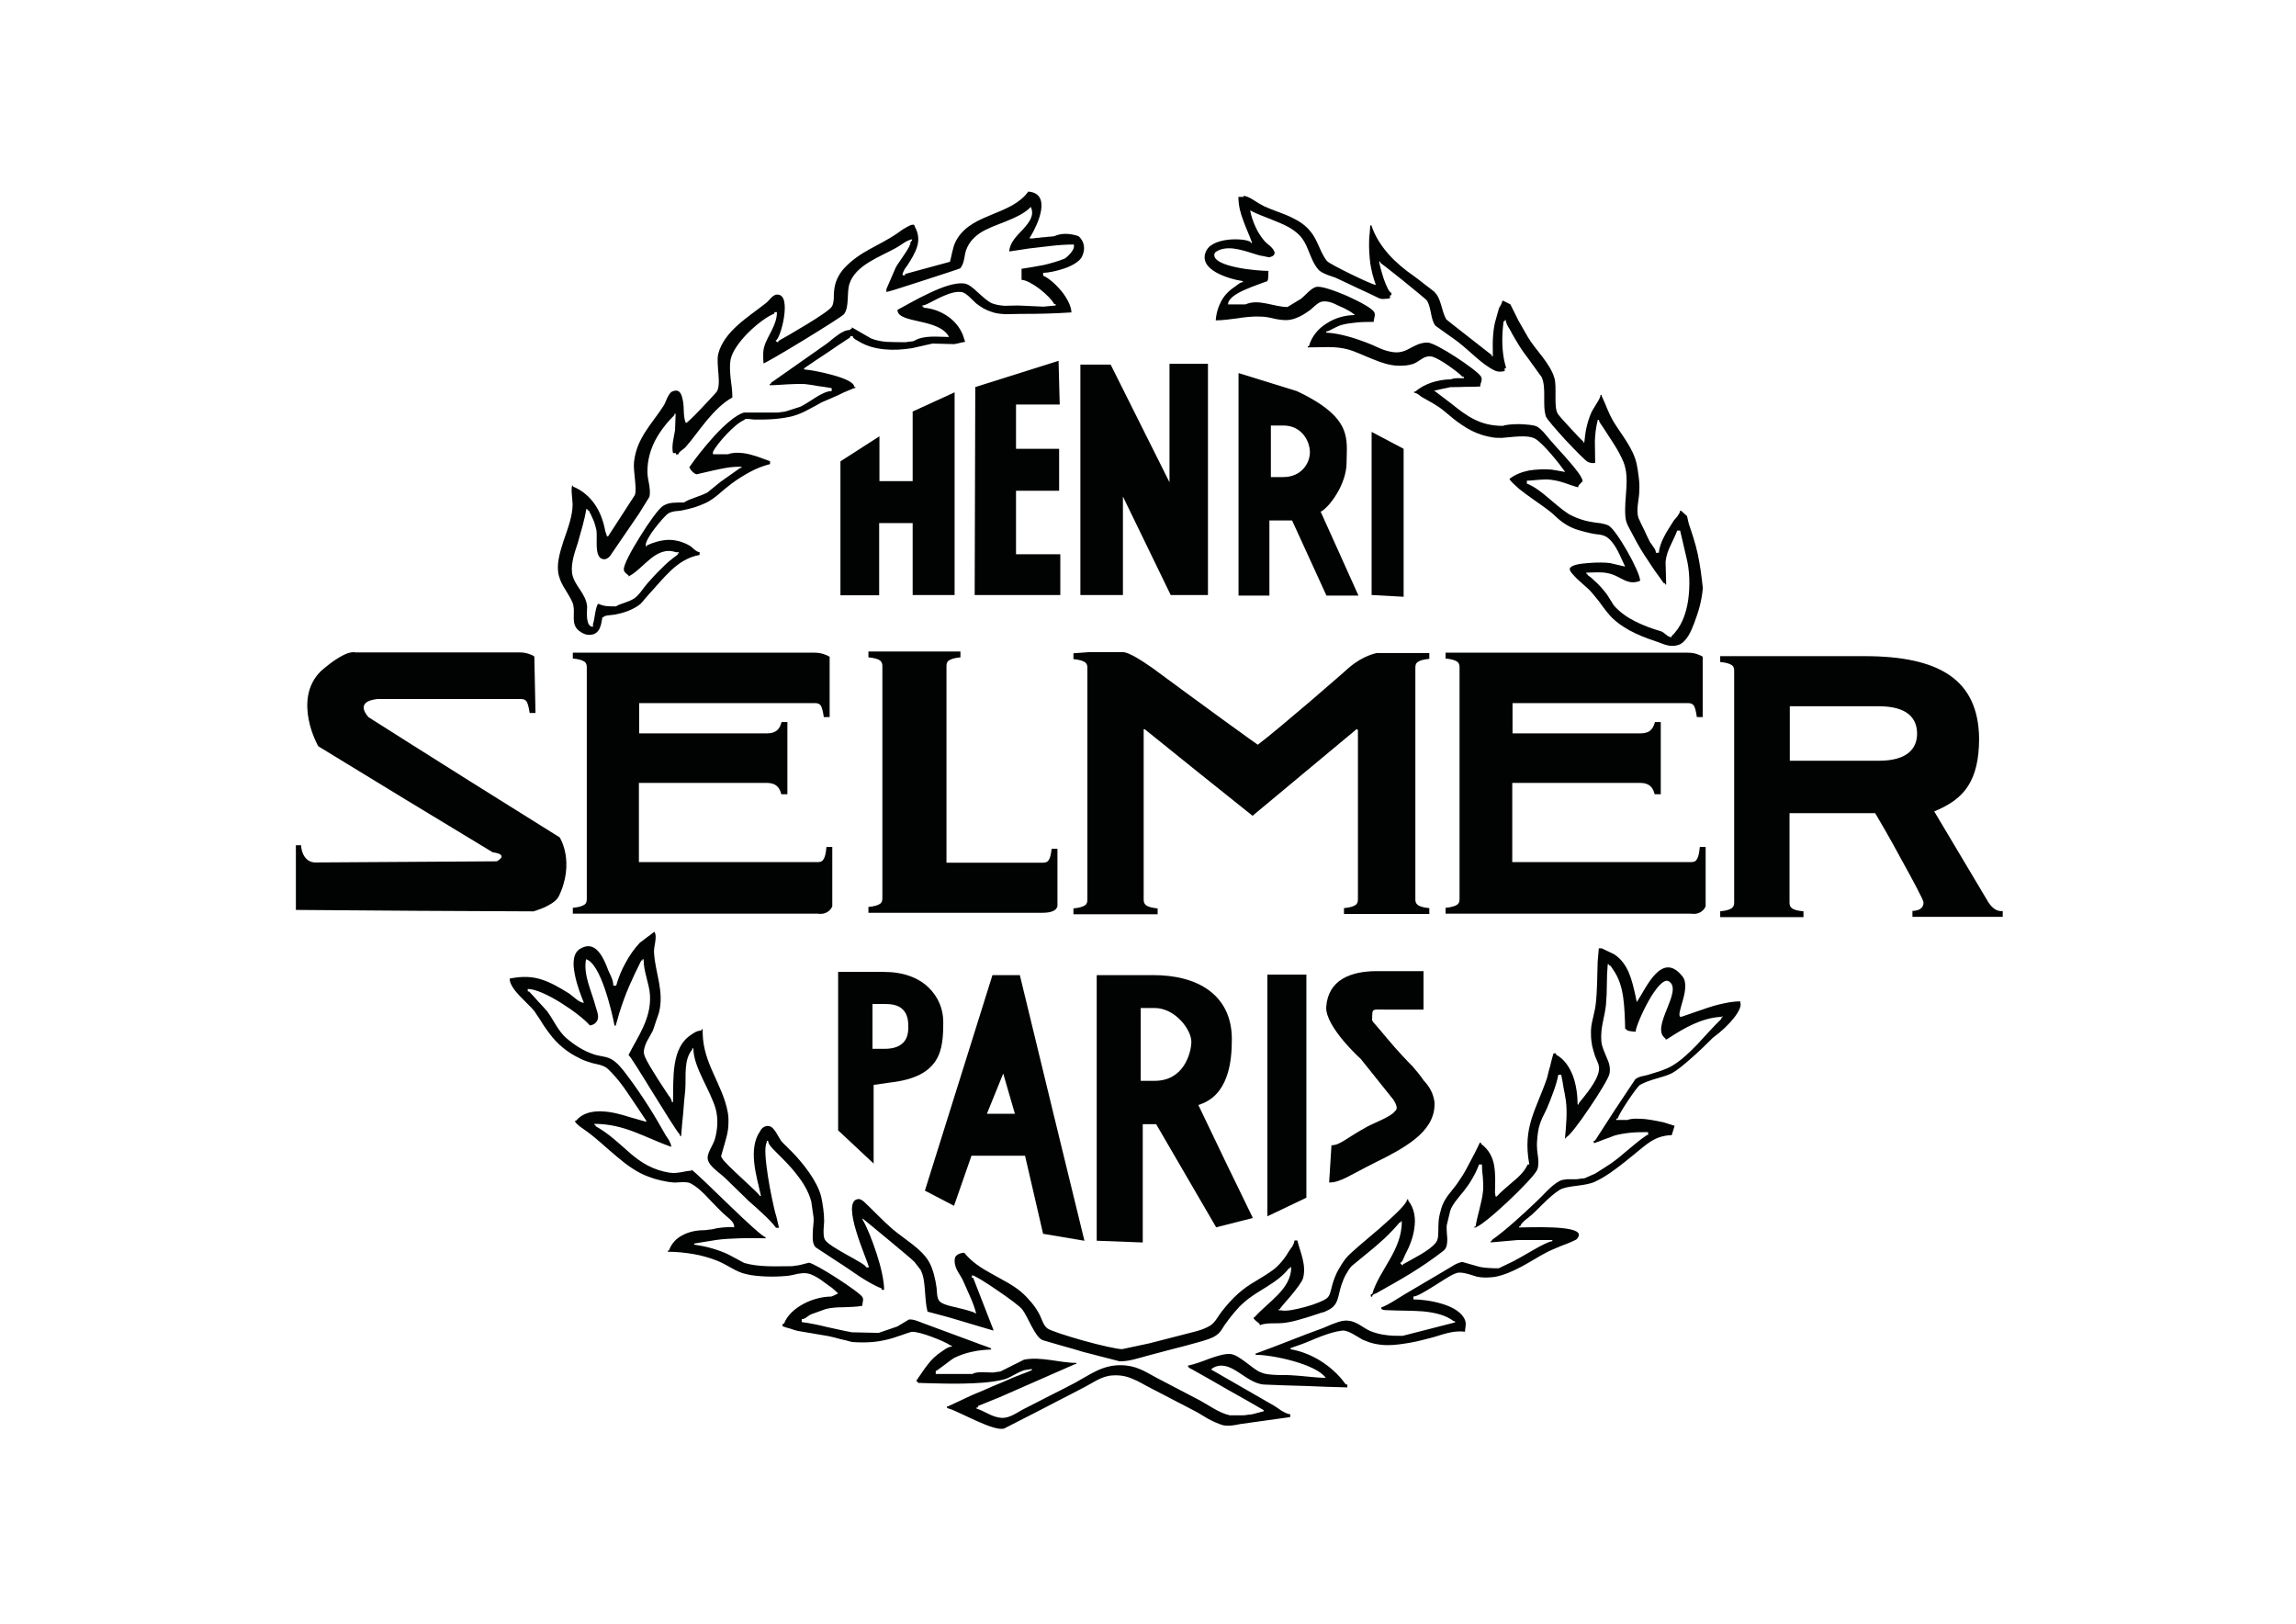 <?xml version="1.0" encoding="UTF-8"?> <svg xmlns="http://www.w3.org/2000/svg" xmlns:xlink="http://www.w3.org/1999/xlink" version="1.0" id="katman_1" x="0px" y="0px" viewBox="0 0 841.89 595.28" style="enable-background:new 0 0 841.89 595.28;" xml:space="preserve"> <style type="text/css"> .st0{fill-rule:evenodd;clip-rule:evenodd;fill:#010202;} .st1{fill:#010202;} </style> <path class="st0" d="M288.63,291.18h-1.07h-1.07c-0.32-1.17-0.75-2.24-1.6-2.99c-0.85-0.75-2.03-1.17-3.84-1.17h-23.39h-23.39v14.52 v14.52h32.78h32.78c0.96,0,1.71-0.21,2.14-1.07c0.53-0.75,0.85-2.14,1.07-4.48h1.07h1.07v10.89v10.89c0,0-0.32,0.85-1.17,1.6 c-0.85,0.75-2.24,1.39-4.27,1.07h-44.96h-44.74v-1.07v-1.07c2.24-0.21,3.52-0.64,4.27-1.17c0.75-0.53,0.85-1.28,0.85-2.14v-42.39 v-42.39c0-0.85-0.11-1.6-0.85-2.14c-0.75-0.53-2.03-0.96-4.27-1.17v-1.07v-1.07h44.31h44.31c1.6,0,2.99,0.32,3.95,0.75 c0.96,0.32,1.6,0.75,1.6,0.75v11v11.11h-1.07h-1.07c-0.32-2.14-0.64-3.42-1.07-4.16c-0.53-0.75-1.17-0.96-2.14-0.96h-32.36h-32.14 v5.55v5.55h23.39h23.39c1.82,0,2.99-0.43,3.84-1.17c0.85-0.75,1.28-1.82,1.6-2.99h1.07h1.07v13.24v13.24H288.63z"></path> <path class="st0" d="M608.87,291.18h-1.07h-1.07c-0.32-1.17-0.75-2.24-1.6-2.99s-2.03-1.17-3.84-1.17H577.9h-23.39v14.52v14.52 h32.78h32.78c0.96,0,1.71-0.21,2.14-1.07c0.53-0.75,0.85-2.14,1.07-4.48h1.07h1.07v10.89v10.89c0,0-0.32,0.85-1.17,1.6 c-0.85,0.75-2.24,1.39-4.27,1.07h-44.96h-44.96v-1.07v-1.07c2.24-0.21,3.52-0.64,4.27-1.17c0.75-0.53,0.85-1.28,0.85-2.14v-42.39 v-42.39c0-0.85-0.11-1.6-0.85-2.14c-0.75-0.53-2.03-0.96-4.27-1.17v-1.07v-1.07h44.31h44.53c1.6,0,2.99,0.32,3.95,0.75 c0.96,0.32,1.49,0.75,1.49,0.75v11v11.11h-1.07h-1.07c-0.32-2.14-0.64-3.42-1.07-4.16c-0.53-0.75-1.17-0.96-2.24-0.96h-32.14h-32.14 v5.55v5.55h23.39h23.39c1.82,0,3.1-0.43,3.84-1.17c0.85-0.75,1.28-1.82,1.6-2.99h1.07h1.07v13.24v13.24H608.87z"></path> <path class="st0" d="M492.8,335.07V334v-1.07c2.24-0.21,3.52-0.64,4.27-1.17c0.75-0.53,0.85-1.28,0.85-2.14v-30.97v-30.97 l-0.21-0.21l-0.21-0.21l-19.11,15.91l-19.11,15.91l-19.75-15.8l-19.75-15.91h-0.21h-0.21v31.18v31.18c0,0.85,0.11,1.49,0.85,2.14 c0.75,0.53,2.03,0.96,4.27,1.17v1.07v1.07h-15.48H393.6v-1.07v-1.07c2.24-0.21,3.52-0.64,4.27-1.17s0.85-1.28,0.85-2.14v-42.39 v-42.39c0-0.85-0.11-1.6-0.85-2.14c-0.75-0.53-2.03-0.96-4.27-1.17v-1.07v-1.07l2.88-0.21l2.88-0.21c0,0,1.6,0,3.95,0 c2.35,0,5.34,0,8.12,0c1.17-0.11,3.1,0.75,5.13,1.92c2.03,1.17,4.27,2.67,6.09,3.95c8.54,6.3,18.15,13.35,25.63,18.79 c7.47,5.45,12.92,9.29,12.92,9.29c4.38-3.31,12.17-9.93,19.22-15.91c6.94-5.98,13.13-11.32,13.99-12.17 c2.88-2.46,5.45-3.84,7.37-4.59s3.1-0.96,3.1-0.96h9.61h9.61v1.07v1.07c-2.24,0.21-3.52,0.64-4.27,1.17 c-0.75,0.53-0.85,1.28-0.85,2.14v42.39v42.39c0,0.85,0.11,1.49,0.85,2.14c0.75,0.53,2.03,0.96,4.27,1.17V334v1.07h-15.7 L492.8,335.07L492.8,335.07z"></path> <path class="st0" d="M347.15,316.28h17.62h17.62c0.96,0,1.71-0.21,2.14-0.96c0.53-0.75,0.85-2.03,1.07-4.16h1.07h1.07v10.46v10.46 c0,0,0,0.64-0.64,1.28s-2.03,1.28-4.81,1.28h-31.93h-31.93v-1.07v-1.07c2.24-0.21,3.52-0.64,4.27-1.17 c0.75-0.53,0.85-1.28,0.85-2.14V286.8v-42.5c0-0.85-0.11-1.49-0.85-2.14c-0.75-0.53-2.03-0.96-4.27-1.17v-1.07v-1.07h16.87h16.87 v1.07v1.07c-2.24,0.21-3.52,0.64-4.27,1.17c-0.75,0.53-0.85,1.28-0.85,2.14v35.99v35.99H347.15z"></path> <path class="st0" d="M130.27,239.18h30.11h30.11c1.6,0,2.99,0.32,3.95,0.75c0.96,0.32,1.49,0.75,1.49,0.75l0.21,10.36l0.21,10.36 h-1.07h-1.07c-0.32-2.14-0.64-3.31-1.07-4.16c-0.53-0.75-1.17-0.96-2.14-0.96h-26.27H138.5c0,0-2.14,0.11-3.74,0.96 c-1.49,0.85-2.35,2.56,0.32,5.66c3.1,2.03,20.61,13.03,37.37,23.6c16.76,10.46,32.78,20.5,32.78,20.5s1.49,2.35,2.14,6.19 c0.64,3.84,0.53,9.29-2.56,15.59c-0.96,1.71-3.31,2.99-5.34,3.95c-2.03,0.85-3.84,1.39-3.84,1.39l-43.57-0.21l-43.57-0.32v-11.85 v-11.85h0.96h0.96c0,0,0,1.49,0.64,2.99c0.64,1.49,1.82,3.1,4.27,3.31l33.42-0.21l33.42-0.21c0,0,1.17-0.64,1.6-1.28 c0.43-0.75,0.11-1.6-3.1-2.03l-31.93-19.33l-32.03-19.54c0,0-2.46-4.27-3.52-9.82c-1.07-5.55-0.85-12.49,4.48-17.73 c4.59-4.06,7.8-5.77,9.72-6.51C129.42,238.86,130.27,239.18,130.27,239.18L130.27,239.18z"></path> <path class="st0" d="M334.55,191.77h-6.09h-6.09v13.24v13.24h-7.15h-7.05v-24.56v-24.56l7.15-4.59l7.15-4.59v8.22v8.22h6.09h6.09 v-12.81v-12.71l7.69-3.52l7.69-3.52v37.16v37.16h-7.69h-7.69V204.9v-13.13H334.55z"></path> <path class="st0" d="M388.79,218.14h-15.7h-15.7l0.11-38.12l0.11-38.12l15.27-4.81l15.27-4.81l0.21,8.01l0.21,8.01h-8.01h-8.01v8.12 v8.12h7.9h7.9v7.69v7.69h-7.9h-7.9v11.64v11.64h8.12h8.12v7.47L388.79,218.14L388.79,218.14z"></path> <path class="st0" d="M442.93,133.36v42.39v42.39h-6.83h-6.83l-8.76-18.05l-8.76-18.05v18.05v18.05h-7.8h-7.8v-42.18v-42.29h5.55 h5.55l10.79,21.57l10.79,21.57v-21.68v-21.78h6.94H442.93z"></path> <path class="st1" d="M731.56,333.36c-0.85-0.53-1.71-1.39-2.46-2.56l-9.93-16.66l-9.93-16.66c5.66-2.35,9.72-5.13,12.39-9.29 s4.06-9.72,4.06-17.41c-0.11-10.89-3.84-18.47-10.89-23.28c-7.05-4.81-17.51-6.94-30.97-6.94h-26.48h-26.59v1.07v1.07 c2.24,0.21,3.52,0.64,4.27,1.17c0.75,0.53,0.85,1.28,0.85,2.14v42.39v42.39c0,0.85-0.11,1.49-0.85,2.14 c-0.75,0.53-2.03,0.96-4.27,1.17v1.07v1.07h15.27h15.27v-1.07v-1.07c-2.24-0.21-3.52-0.53-4.27-1.17c-0.75-0.53-0.85-1.28-0.85-2.14 v-16.34v-16.34h15.7h15.7c1.17,1.92,5.66,9.61,9.72,17.19c4.16,7.47,8.01,14.74,8.01,15.48c0,1.07-0.32,1.82-1.07,2.35 c-0.64,0.53-1.71,0.75-2.99,0.85v1.07v1.07h16.55h16.55v-1.07V334C733.38,334.11,732.42,333.89,731.56,333.36z M688.96,278.9h-32.68 v-19.97h32.68c10.78,0,13.99,4.7,13.99,10.04C702.95,274.2,699.64,278.9,688.96,278.9z"></path> <path class="st1" d="M491.2,202.98l-6.94-15.38c1.39-0.64,3.84-3.1,5.87-6.51c2.03-3.31,3.63-7.58,3.63-11.43 c0-4.27,0.64-8.33-1.28-12.6c-1.92-4.27-6.51-8.76-16.98-13.67l-10.68-3.31l-10.68-3.31v40.79v40.79h5.66h5.66v-13.77v-13.77h4.16 h4.16l6.3,13.77l6.3,13.77h5.87h5.87L491.2,202.98z M470.59,174.9H466V156h4.59c6.73,0,9.72,5.77,9.72,9.82 C480.31,169.88,477.1,174.9,470.59,174.9z"></path> <path class="st0" d="M502.94,218.14v-29.9v-29.9l5.87,3.1l5.87,3.1v27.12v27.12l-5.87-0.32L502.94,218.14z"></path> <path class="st1" d="M449.34,425.83l-9.93-20.72c5.55-1.71,8.54-5.55,10.25-10.14c1.71-4.48,2.03-9.72,2.03-13.99 c0-8.22-3.2-14.1-8.44-17.94c-5.23-3.84-12.39-5.55-20.4-5.55H412.5h-10.36v48.69v48.69l8.44,0.32l8.44,0.32v-21.68v-21.68h2.46 h2.46l11,18.9l11,18.9l6.73-1.71l6.73-1.71L449.34,425.83z M434.07,390.7c-2.03,3.1-5.45,5.55-10.68,5.55h-2.56h-2.56v-13.35v-13.35 h2.56h2.56c3.63,0,7.05,1.92,9.5,4.48c2.46,2.56,3.95,5.66,3.95,7.9C436.84,383.98,436.1,387.61,434.07,390.7z"></path> <path class="st1" d="M343.09,388.89c2.56-3.95,2.78-8.97,2.78-14.31c0-4.7-1.92-9.29-5.55-12.71c-3.63-3.42-9.08-5.55-16.12-5.55 h-8.44h-8.44v29.04v29.04l6.51,6.09l6.51,6.09v-14.42v-14.42l2.99-0.43l2.99-0.43C335.72,395.83,340.53,392.84,343.09,388.89z M330.7,382.69c-1.49,1.28-3.74,1.82-6.3,1.82h-2.24h-2.24v-8.22v-8.22h2.24h2.24c2.67,0,4.81,0.43,6.3,1.71 c1.49,1.28,2.35,3.2,2.35,6.3C333.16,379.38,332.31,381.41,330.7,382.69z"></path> <path class="st1" d="M373.95,357.49h-5.02h-5.02L351.53,397l-12.39,39.51l5.34,2.78l5.34,2.78l3.2-9.18l3.2-9.18h9.82h9.82 l3.31,14.31l3.31,14.31l7.58,1.28l7.58,1.28l-11.85-48.59L373.95,357.49z M367.01,408.32h-5.13l2.99-7.37l2.99-7.37l2.14,7.37 l2.14,7.37H367.01z"></path> <path class="st0" d="M464.72,445.91v-44.31v-44.31h7.15h7.15v40.9v40.9l-7.15,3.42L464.72,445.91z"></path> <path class="st0" d="M503.69,374.9c1.6,1.82,3.2,3.74,4.91,5.77c1.71,2.03,3.52,4.16,5.45,6.19c1.39,1.49,2.67,2.88,4.06,4.27 c1.28,1.49,2.56,2.99,3.95,5.02c2.24,2.35,3.2,4.59,3.63,6.3c0.43,1.6,0.32,2.67,0.32,2.67c-0.11,5.13-2.99,9.08-7.05,12.39 c-4.06,3.31-9.4,6.09-14.63,8.65c-4.7,2.35-7.9,4.16-10.46,5.45c-2.56,1.28-4.48,1.92-6.51,1.92l0.43-6.83l0.43-6.83 c1.6,0,2.88-0.64,4.81-1.82c1.92-1.17,4.38-2.88,8.33-5.02c1.6-0.85,3.74-1.71,5.66-2.67c1.92-0.96,3.74-1.92,4.48-2.99 c0.64-0.43,0.75-1.07,0.53-1.92c-0.21-0.75-0.64-1.6-1.07-2.24l-5.98-7.47l-5.98-7.47c0,0-3.31-2.99-6.51-6.83 c-3.2-3.84-6.41-8.65-6.19-12.28c0.32-4.91,2.56-8.22,5.87-10.25c3.31-2.03,7.8-2.88,12.71-2.88c4.7,0,8.22,0,11,0 c2.78,0,4.59,0,6.09,0v7.05v7.05c-1.49,0-3.84,0-6.51,0c-2.56,0-5.45,0-7.69,0c-2.03,0-3.2-0.11-3.84,0.11 c-0.64,0.21-0.75,0.75-0.75,1.92c0,0-0.11,0.32,0,0.75C502.94,373.72,503.16,374.37,503.69,374.9z"></path> <path class="st1" d="M386.55,86.59c-0.75,0.11-1.49,0.21-2.24,0.21c-0.75,0.11-1.49,0.21-2.24,0.21c-0.64,0.11-1.28,0.21-2.03,0.21 c-0.64,0.11-1.28,0.21-2.03,0.21c-0.43,0-0.53-0.11-0.43-0.32s0.32-0.43,0.43-0.64c1.28-2.14,3.2-5.98,3.74-9.4s-0.32-6.51-4.7-6.83 c-3.2,4.38-8.22,6.3-13.13,8.33s-9.82,4.06-12.81,8.76c-0.85,1.28-1.39,2.67-1.71,4.16c-0.43,1.49-0.64,2.99-1.07,4.48 c-2.78,0.75-5.45,1.49-8.22,2.24s-5.45,1.49-8.22,2.24c0,0.43-0.11,0.53-0.21,0.53c-0.11,0-0.43-0.11-0.75-0.11 c0-0.64,0.32-1.28,0.64-1.92c0.32-0.64,0.85-1.17,1.17-1.71c1.39-2.14,2.78-4.38,3.52-6.73s0.64-4.81-0.85-7.47 c0-1.17-1.49-0.64-3.1,0.32c-1.6,0.85-3.2,2.14-3.52,2.35c-3.2,2.14-6.62,3.84-9.93,5.66c-3.31,1.82-6.51,3.95-9.29,6.94 c-1.07,1.17-1.92,2.46-2.56,3.84c-0.64,1.39-1.07,2.99-1.17,4.59c-0.11,0.85-0.11,1.92-0.11,2.88c-0.11,0.96-0.21,1.92-0.64,2.67 c-0.64,1.17-4.7,3.84-9.08,6.51c-4.38,2.67-8.97,5.34-10.57,6.19c0,0.11,0,0.21,0,0.21c0,0.11,0,0.21,0,0.21 c-0.32,0-0.43,0-0.64-0.11c-0.11-0.11-0.21-0.21-0.43-0.43c0.85,0,2.46-4.27,3.1-8.54s0.43-8.44-2.56-8.33 c-0.85,0-1.6,0.64-2.24,1.28c-0.64,0.64-1.28,1.49-1.92,1.92c-3.1,2.46-6.94,5.02-10.25,8.01c-3.31,2.99-6.09,6.41-7.15,10.57 c-0.43,1.82-0.11,4.81,0.11,7.58s0.21,5.45-0.96,6.62c-0.75,0.85-3.31,3.63-5.77,6.19c-2.46,2.56-4.81,4.91-5.23,4.91 c-0.53-1.07-0.64-2.35-0.75-3.74c-0.11-1.39,0-2.88-0.32-4.27c-0.21-1.07-0.43-2.35-1.07-3.1c-0.53-0.75-1.49-1.07-2.88-0.43 c-0.75,0.32-1.28,1.28-1.82,2.35c-0.53,1.07-0.85,2.14-1.28,2.78c-2.24,3.52-4.7,6.41-6.73,9.61c-2.03,3.2-3.63,6.51-4.16,11 c-0.21,1.71,0.11,4.16,0.32,6.41c0.21,2.24,0.43,4.38,0,5.77c-1.6,2.56-3.31,5.02-4.91,7.58s-3.31,5.02-4.91,7.58 c-0.11,0-0.11,0-0.21,0s-0.21,0-0.21,0c-0.11-0.32-0.21-0.64-0.32-0.96c-0.11-0.32-0.21-0.64-0.32-0.96 c-0.64-3.63-1.92-7.05-3.84-9.82c-1.92-2.78-4.59-5.13-8.01-6.51c0-0.11,0-0.11,0-0.21s0-0.21,0-0.21c-0.53,0-0.53,1.39-0.43,2.99 c0.11,1.6,0.32,3.31,0.32,3.95c0,4.16-1.71,8.76-3.31,13.35c-1.49,4.59-2.78,9.08-1.71,12.92c0.53,1.92,1.39,3.52,2.35,5.02 c0.96,1.6,1.92,3.1,2.67,4.81c0.75,2.14,0.32,4.27,0.43,6.19c0.11,1.92,0.64,3.74,3.63,5.13c0.64,0.32,1.39,0.43,2.03,0.43 c0.75,0,1.49-0.11,2.03-0.43c1.07-0.53,1.71-1.49,2.03-2.56c0.43-1.07,0.53-2.24,0.75-3.42c0.11,0,0.21,0,0.21,0 c0.11,0,0.21,0,0.21,0c0-0.43,0.85-0.64,1.92-0.75c0.96-0.11,2.14-0.21,2.56-0.32c1.6-0.32,3.2-0.75,4.81-1.39 c1.49-0.64,2.99-1.39,4.27-2.46c0.53-0.53,1.07-1.17,1.49-1.71c0.53-0.53,0.96-1.17,1.49-1.71c2.67-2.88,5.34-6.19,8.33-8.97 c2.99-2.78,6.41-4.91,10.36-5.55c0-0.21,0-0.32,0-0.53s0-0.32,0-0.53c-0.64,0-1.28-0.43-1.92-0.96s-1.17-1.07-1.71-1.39 c-2.56-1.49-5.23-2.14-7.8-2.14c-2.67,0.11-5.34,0.85-7.9,2.03c0,0.11,0,0.21,0,0.21c0,0.11,0,0.21,0,0.21c-0.32,0-0.32,0-0.32-0.11 s0.11-0.21-0.11-0.43c0-1.17,1.49-3.74,3.31-6.09c1.82-2.35,3.84-4.7,4.91-5.45c0.75-0.53,1.6-0.64,2.46-0.85 c0.85-0.11,1.82-0.11,2.67-0.32c1.49-0.32,2.99-0.64,4.38-1.07c1.39-0.43,2.78-0.96,4.16-1.6c1.82-0.85,3.42-2.03,4.91-3.31 c1.49-1.28,2.99-2.56,4.7-3.84c2.14-1.6,4.38-2.99,6.73-4.27s4.81-2.24,7.37-2.88c0-0.21,0-0.32,0-0.53s0-0.32,0-0.53 c-0.75-0.32-1.49-0.53-2.35-0.85c-0.75-0.32-1.49-0.53-2.35-0.85c-1.39-0.43-3.31-1.07-5.23-1.28s-3.95-0.21-5.45,0.43 c-0.96,0-1.82,0-2.78,0c-0.96,0-1.82,0-2.78,0c0-0.11,0-0.21,0-0.43c0-0.11,0-0.21,0-0.43c0.85-1.71,2.88-4.27,5.13-6.62 c2.24-2.35,4.59-4.38,6.41-5.13c0-0.32,0.75-0.43,1.6-0.32c0.85,0.11,1.82,0.21,2.35,0.21c2.35,0,4.81,0,7.15-0.21 c2.35-0.21,4.59-0.53,6.62-1.07c1.92-0.53,3.74-1.28,5.45-2.24c1.71-0.85,3.42-1.82,5.13-2.78c1.28-0.53,2.67-1.17,3.95-1.71 c1.28-0.53,2.67-1.17,3.95-1.82c0.11,0,0.11,0,0.21-0.11c0.11,0,0.11-0.11,0.21-0.11c0.32-0.11,0.64-0.21,1.07-0.43 c0.32-0.11,0.64-0.32,1.07-0.43c0.21-0.11,0.43-0.21,0.75-0.32c0.21-0.11,0.43-0.21,0.75-0.32c0.11,0,0.21,0,0.21,0 c0.11,0,0.21,0,0.21,0c0-0.11,0-0.11,0-0.21s0-0.21,0-0.21c-0.11,0-0.11,0-0.21,0c-0.11,0-0.21,0-0.21,0c0-1.71-3.74-3.2-8.01-4.38 c-4.16-1.17-8.76-1.92-10.36-2.03c0-0.11,0-0.11,0-0.21c0-0.11,0-0.21,0-0.21c2.78-1.92,5.66-3.84,8.44-5.66 c2.78-1.92,5.66-3.84,8.44-5.66c0-0.43,0.11-0.53,0.21-0.53c0.21,0,0.43,0.11,0.75,0.11c0,0.43,0.43,0.85,0.96,1.17 s1.17,0.64,1.49,0.85c2.67,1.6,5.87,2.46,9.18,2.78c3.31,0.32,6.73,0.11,10.14-0.43c1.28-0.32,2.46-0.53,3.74-0.85 c1.28-0.32,2.46-0.53,3.74-0.85c1.28,0,2.67,0.11,3.95,0.11c1.28,0,2.67,0.11,3.95,0.11c0.64-0.11,1.28-0.21,2.03-0.43 c0.64-0.11,1.28-0.32,2.03-0.43c-0.11-0.43-0.32-0.85-0.43-1.28s-0.32-0.85-0.43-1.28c-1.17-2.88-3.2-5.23-5.77-6.94 s-5.55-2.78-8.65-2.99c0-0.11,0-0.11,0-0.21s0-0.21,0-0.21c-0.11,0-0.11,0-0.21,0s-0.21,0-0.21,0c0-0.11,0-0.11,0-0.21 s0-0.21,0-0.21c0.53,0,1.07-0.21,1.6-0.43c0.53-0.21,0.96-0.53,1.49-0.75c1.49-0.75,3.42-1.82,5.34-2.56 c1.92-0.85,4.06-1.39,5.87-1.17c0.96,0.11,1.92,0.85,2.88,1.71s1.82,1.82,2.56,2.46c0.85,0.64,1.71,1.28,2.67,1.82 c0.96,0.53,1.92,0.96,2.99,1.28c1.6,0.64,3.42,0.75,5.23,0.85c1.82,0,3.74-0.11,5.66-0.11c3.1,0,6.19,0,9.29-0.11 c3.1-0.11,6.09-0.21,9.08-0.43c0-2.24-1.6-5.23-3.63-7.8c-2.14-2.56-4.7-4.81-6.73-5.66c0-0.21,0-0.32,0-0.53c0-0.21,0-0.32,0-0.53 c1.92,0,4.91-0.64,7.8-1.6c2.78-0.96,5.34-2.46,6.3-4.06c1.71-3.2,0.85-6.09-1.17-7.8C392.85,85.73,389.65,85.2,386.55,86.59z M392.85,92.46c-0.75,0.96-1.92,2.03-2.46,2.35c-2.35,0.96-5.02,1.71-7.69,2.35c-2.67,0.53-5.45,0.96-8.12,1.39 c0,0.64,0,1.28,0,2.03c0,0.64,0,1.28,0,2.03c1.6,0,4.16,1.49,6.62,3.31c2.35,1.82,4.59,4.06,5.34,5.55c0.32,0,0.43,0,0.53,0 c0,0,0,0.21,0,0.53c-0.75,0.11-1.49,0.11-2.24,0.21c-0.75,0.11-1.49,0.11-2.24,0.21c-1.6-0.11-3.1-0.11-4.7-0.21 c-1.6-0.11-3.1-0.11-4.7-0.21c-1.71,0-3.31,0.11-4.81,0.11c-1.49-0.11-2.99-0.32-4.48-0.85c-1.82-0.75-3.63-2.56-5.45-4.16 c-1.71-1.6-3.42-3.1-5.13-3.2c-3.31-0.32-8.01,1.39-12.49,3.52c-4.59,2.14-8.97,4.7-11.75,6.19c0,2.56,3.84,3.31,8.12,4.27 c4.27,0.96,8.97,2.14,10.79,5.66c-2.24,0-4.48-0.21-6.73-0.11c-2.14,0.11-4.27,0.43-6.19,1.6c-0.53,0.11-0.96,0.21-1.49,0.21 s-0.96,0.21-1.49,0.21c-2.24,0-4.48,0-6.62-0.11c-2.14-0.11-4.27-0.53-6.09-1.28c-1.17-0.64-2.35-1.39-3.52-2.03 c-1.17-0.64-2.35-1.39-3.52-2.03c0,0.32,0,0.43,0,0.53c0,0-0.21,0-0.53,0c0,0.11,0,0.21,0,0.21c0,0.11,0,0.21,0,0.21 c-1.6,0-3.31,0.85-4.81,2.03c-1.6,1.07-2.99,2.46-4.27,3.31c-3.31,2.35-6.73,4.7-10.04,7.05c-3.31,2.35-6.73,4.7-10.04,7.05 c0,0.11,0,0.21,0,0.21c0,0.11,0,0.21,0,0.21c-0.11,0-0.11,0-0.21,0c-0.11,0-0.21,0-0.21,0c0,0.11,0,0.21,0,0.21 c0,0.11,0,0.21,0,0.21c2.14,0,4.27-0.21,6.41-0.32c2.14-0.11,4.27-0.21,6.51-0.11c1.71,0.21,3.31,0.43,4.91,0.75 c1.6,0.21,3.31,0.43,4.91,0.75c0,0.21,0,0.32,0,0.53s0,0.32,0,0.53c-1.71,0-3.84,1.07-5.87,2.35c-2.03,1.28-4.06,2.67-5.66,3.42 c-0.85,0.32-1.82,0.53-2.67,0.85c-0.85,0.32-1.82,0.53-2.67,0.85c-0.53,0.11-0.96,0.21-1.49,0.21c-0.53,0.11-0.96,0.21-1.49,0.21 c-2.03,0-4.16,0-6.19,0c-2.03,0-4.16,0-6.19,0c-2.88,0.85-7.05,4.48-10.79,8.54c-3.74,4.16-7.26,8.65-8.97,11.21 c-0.43,0-0.11,0.64,0.43,1.39c0.53,0.64,1.39,1.39,2.03,1.49c0.96-0.21,1.82-0.43,2.78-0.64c0.96-0.21,1.82-0.43,2.78-0.64 c1.82-0.43,3.52-0.75,5.23-1.07c1.82-0.32,3.63-0.43,5.66-0.43c0,0.11,0,0.21,0,0.21v0.21c-0.11,0-0.11,0-0.21,0 c-0.11,0-0.21,0-0.21,0c-1.17,0.85-2.46,1.71-3.63,2.56c-1.17,0.85-2.46,1.71-3.63,2.56c-0.75,0.64-1.6,1.28-2.35,1.92 c-0.85,0.64-1.6,1.28-2.35,1.92c-1.39,0.75-2.88,1.28-4.38,1.82c-1.49,0.53-2.99,1.07-4.38,1.92c-1.39,0-2.78,0-4.16,0.11 c-1.28,0.11-2.56,0.53-3.52,1.17c-1.6,1.07-5.23,6.09-8.44,11.32c-3.2,5.13-6.09,10.46-5.87,12.07c0,0.43,0.32,0.85,0.64,1.17 c0.32,0.32,0.75,0.64,1.07,0.85c0,0.11,0,0.21,0,0.21c0,0.11,0,0.21,0,0.21c0.11,0,0.11-0.11,0.21-0.11s0.11-0.11,0.21-0.11 c2.56-1.39,5.02-4.16,7.69-6.3c2.67-2.14,5.66-3.63,9.29-2.35c0.21,0,0.32,0,0.53,0s0.32,0,0.53,0c0,0.11,0,0.21,0,0.21v0.21 c-0.11,0-0.11,0-0.21,0c-0.11,0-0.21,0-0.21,0c0,0.32,0,0.53-0.11,0.53c-0.11,0.11-0.21,0.11-0.43,0.32 c-1.92,1.39-3.84,2.99-5.55,4.81c-1.82,1.71-3.52,3.63-5.13,5.45c-0.75,0.85-1.49,1.92-2.24,2.88c-0.75,0.96-1.6,1.92-2.56,2.56 c-0.96,0.64-2.14,1.07-3.31,1.49c-1.17,0.43-2.35,0.75-3.31,1.39c-1.17,0-2.35,0-3.42-0.11c-1.07-0.11-2.14-0.43-2.99-0.85 c-0.43,0-0.85,1.49-1.17,3.2c-0.32,1.71-0.53,3.52-0.85,4.16c0,0.21,0,0.32,0,0.53c0,0.21,0,0.32,0,0.53 c-1.49,0-1.92-1.39-2.14-2.99c-0.21-1.6,0-3.52,0-4.38c-0.21-2.46-1.39-4.38-2.67-6.3c-1.28-1.92-2.56-3.74-2.88-6.19 c-0.21-1.92,0.11-3.84,0.53-5.66c0.43-1.82,1.07-3.52,1.6-5.23c0.53-2.03,1.17-4.06,1.71-6.09c0.53-2.03,1.07-4.16,1.39-6.3 c0.11,0,0.21,0,0.21,0c0.11,0,0.21,0,0.21,0c0,0.11,0,0.21,0,0.21v0.21c0.43,0,0.64,0.21,0.75,0.53c0.11,0.32,0.21,0.64,0.43,0.85 c0.43,0.96,0.85,1.92,1.28,2.88c0.32,1.07,0.64,2.03,0.85,3.1c0.21,1.39,0,3.84,0.11,6.09c0.11,2.24,0.64,4.27,2.35,4.48 c0.53,0.11,0.96,0,1.39-0.21s0.75-0.53,1.07-0.85c1.82-2.56,3.52-5.23,5.34-7.8s3.52-5.23,5.34-7.8c0.64-1.07,1.28-2.03,1.92-3.1 c0.64-1.07,1.28-2.03,1.92-3.1c0.32-1.39,0.11-2.99-0.11-4.48c-0.32-1.6-0.64-3.2-0.64-4.7c0-4.27,1.07-8.01,2.88-11.53 c1.82-3.42,4.27-6.51,7.05-9.29c0-0.11,0-0.11,0-0.21s0-0.21,0-0.21c0.11,0,0.21,0,0.21,0c0.11,0,0.21,0,0.21,0 c0,0.96-0.11,2.03-0.11,2.99s-0.11,1.92-0.11,2.99c-0.21,1.28-0.53,2.78-0.75,4.16c-0.21,1.39-0.32,2.88,0,4.27 c0.21,0,0.32,0,0.53,0c0.21,0,0.32,0,0.53,0c0,0.43,0.11,0.53,0.21,0.53c0.21,0,0.43-0.11,0.75-0.11c0-0.43,0.43-0.85,0.96-1.28 c0.53-0.43,1.17-0.85,1.49-1.17c2.67-2.99,5.13-6.62,7.9-9.93c2.78-3.31,5.77-6.41,9.4-8.44c0-2.24-0.32-4.7-0.64-7.05 c-0.21-2.35-0.43-4.59,0-6.83c0.53-2.88,3.2-6.62,6.41-9.82c3.2-3.2,6.94-5.98,9.61-7.05c0-0.43,0.11-0.53,0.21-0.53 c0.21,0,0.43,0,0.75,0c0,2.46-0.85,4.48-1.82,6.51c-0.96,2.03-2.14,3.84-2.78,5.98c-0.32,0.96-0.43,2.03-0.43,3.1 c0,1.07,0,2.14,0.11,3.2c0.43,0,7.58-4.16,14.74-8.54s14.31-8.86,14.74-9.5c1.07-1.28,1.28-3.31,1.39-5.34s0.11-4.16,0.64-5.77 c1.07-3.42,3.95-5.98,7.26-8.01s7.05-3.63,9.72-5.13c0.96-0.53,1.92-1.17,2.88-1.82s2.03-1.17,3.1-1.39c0,0.32,0,0.43-0.11,0.53 c-0.11,0.11-0.21,0.21-0.43,0.43c0,1.07-1.07,2.88-2.35,4.7c-1.17,1.82-2.56,3.63-3.1,4.7c-0.53,1.28-1.17,2.67-1.71,3.95 c-0.53,1.28-1.17,2.67-1.71,3.95c0,0.21,0,0.32,0,0.53c0,0.21,0,0.32,0,0.53c0.53,0,7.26-2.14,13.77-4.27 c6.62-2.14,13.13-4.27,13.24-4.38l0.11-0.11l0.11-0.11c0.53-0.75,0.85-1.49,1.07-2.35c0.21-0.85,0.43-1.71,0.53-2.67 c0.32-1.71,1.07-3.1,1.92-4.38c0.96-1.28,2.14-2.35,3.52-3.31c2.78-1.82,6.3-2.99,9.72-4.38s6.73-2.88,8.97-5.23 c1.39,3.2-0.53,5.55-2.78,8.12c-2.35,2.46-5.02,5.02-5.13,8.22c1.17-0.21,2.35-0.32,3.52-0.53c1.17-0.21,2.35-0.32,3.42-0.53 c2.78-0.32,5.45-0.64,8.22-0.96s5.55-0.53,8.54-0.53c0,0.11,0,0.21,0,0.21c0,0.11,0,0.21,0,0.21 C393.92,90.54,393.6,91.5,392.85,92.46z"></path> <path class="st1" d="M622.54,203.19c-0.85-3.95-2.14-7.8-3.31-11.21c-0.11-0.43-0.21-0.96-0.32-1.39c-0.11-0.43-0.21-0.96-0.32-1.39 c-0.32-0.32-0.75-0.64-1.07-0.96c-0.32-0.32-0.75-0.64-1.07-0.96c-0.11,0-0.11,0-0.21,0s-0.21,0-0.21,0c0,0.64-0.53,1.39-1.07,2.14 c-0.64,0.75-1.28,1.39-1.6,2.03c-1.07,1.71-2.24,3.42-3.2,5.34c-0.96,1.82-1.71,3.84-1.92,5.87c-0.21,0-0.32,0-0.53,0 c-0.21,0-0.32,0-0.53,0c0-0.64-0.32-1.39-0.85-2.03c-0.43-0.75-0.96-1.39-1.28-1.82c-0.75-1.49-1.49-2.99-2.14-4.48 c-0.75-1.49-1.49-2.99-2.14-4.48c-0.43-1.39-0.43-3.1-0.21-4.91s0.53-3.52,0.53-5.02c0.11-1.71,0-3.42-0.21-5.02 c-0.21-1.71-0.43-3.31-0.75-4.81c-0.64-2.88-2.03-5.55-3.63-8.12c-1.6-2.56-3.42-5.02-4.91-7.47c-0.85-1.49-1.6-2.99-2.24-4.59 c-0.64-1.6-1.28-3.1-2.03-4.7c0-0.11,0-0.11,0-0.21s0-0.21,0-0.21c-0.11,0-0.11,0-0.21,0c-0.11,0-0.21,0-0.21,0 c0,0.64-0.64,1.92-1.49,3.2c-0.75,1.28-1.6,2.56-1.92,3.31c-0.75,1.71-1.28,3.42-1.71,5.23c-0.43,1.82-0.64,3.74-0.85,5.66 c-0.11,0-0.11,0-0.21,0c-0.11,0-0.21,0-0.21,0c0-0.11,0-0.11,0-0.21s0-0.21,0-0.21c-0.21,0-2.35-2.24-4.48-4.59 c-2.24-2.35-4.38-4.81-4.81-5.45c-0.85-1.39-0.85-3.84-0.85-6.41s0.11-5.13-0.43-6.83c-0.75-2.56-2.46-5.13-4.38-7.69 c-1.92-2.46-3.95-4.91-5.34-7.26c-0.53-0.96-1.17-2.03-1.71-2.99s-1.17-2.03-1.71-2.99c-0.53-0.96-0.96-2.03-1.49-2.99 c-0.53-0.96-0.96-2.03-1.49-2.99c-0.43-0.21-0.85-0.43-1.28-0.64s-0.85-0.43-1.28-0.64c-0.11,0-0.11,0-0.21,0c-0.11,0-0.21,0-0.21,0 c0,0.43-0.21,0.85-0.43,1.39c-0.21,0.43-0.53,0.85-0.75,1.28c-0.21,0.85-0.53,1.82-0.75,2.67c-0.21,0.85-0.53,1.82-0.75,2.67 c-0.43,1.92-0.64,3.84-0.75,5.98c-0.11,2.03,0,4.16,0,6.3c-0.11,0-0.11,0-0.21,0c-0.11,0-0.21,0-0.21,0c0-0.11,0-0.11,0-0.21 s0-0.21,0-0.21s-4.16-3.2-8.33-6.51c-4.16-3.31-8.44-6.51-8.44-6.73c-0.96-1.82-1.28-3.52-1.82-5.23c-0.53-1.71-1.07-3.42-2.67-4.91 c-1.17-0.96-2.46-1.82-3.63-2.78c-1.17-0.96-2.46-1.92-3.63-2.78c-3.42-2.35-6.62-5.02-9.4-8.12c-2.67-3.1-4.91-6.51-6.19-10.46 c-0.11,0-0.11,0-0.21,0c-0.11,0-0.21,0-0.21,0c-0.11,0.96-0.11,1.82-0.21,2.78c-0.11,0.96-0.21,1.82-0.21,2.67 c-0.11,2.99,0.11,5.87,0.43,8.54c0.43,2.67,1.07,5.23,2.03,7.8c-0.85,0-5.02-1.92-9.18-3.95s-8.22-4.16-8.76-4.81 c-1.6-2.03-2.35-4.16-3.31-6.19c-0.96-2.14-2.03-4.16-4.16-6.19c-2.14-2.03-4.81-3.31-7.47-4.48c-2.67-1.07-5.55-2.03-8.12-3.2 c-1.28-0.64-2.46-1.39-3.63-2.14c-1.17-0.75-2.46-1.49-3.84-1.71c0,0.11,0,0.21,0,0.21c0,0.11,0,0.21,0,0.21c-0.32,0-0.64,0-0.96,0 s-0.64,0-0.96,0c0,3.2,0.75,5.98,1.82,8.76c0.96,2.78,2.24,5.34,3.2,8.12c-0.11,0-0.11,0-0.21,0c-0.11,0-0.21,0-0.21,0 c0-0.85-3.42-1.49-7.15-1.28c-3.74,0.21-7.8,1.39-9.18,4.06c-1.82,3.52,0.32,6.19,3.52,8.01c3.2,1.82,7.47,2.88,9.82,3.2 c0,0.11,0,0.21,0,0.21c0,0.11,0,0.21,0,0.21c-0.53,0-0.96,0.21-1.39,0.53c-0.43,0.32-0.85,0.64-1.17,0.85 c-2.24,1.49-4.06,3.2-5.23,5.34c-1.17,2.14-1.92,4.48-2.14,7.26c2.67,0,5.34-0.43,8.01-0.75c2.67-0.43,5.45-0.75,8.33-0.64 c1.92,0,3.74,0.43,5.45,0.85c1.82,0.32,3.52,0.64,5.45,0.32c1.39-0.21,2.67-0.75,3.95-1.39c1.28-0.64,2.46-1.49,3.52-2.24 c0.64-0.53,1.28-1.17,1.92-1.71c0.64-0.53,1.39-1.07,2.14-1.28c1.07-0.21,2.24-0.11,3.31,0.21c1.07,0.32,2.14,0.85,2.99,1.28 c0.96,0.43,2.03,0.85,3.1,1.49c1.07,0.53,2.03,1.17,2.88,1.92c-3.63,0-7.37,1.07-10.46,3.1c-3.1,1.92-5.45,4.81-6.41,8.33 c-0.11,0-0.11,0-0.21,0s-0.21,0-0.21,0c0,0.11,0,0.21,0,0.21c0,0.11,0,0.21,0,0.21c2.56,0,5.02-0.11,7.47-0.11 c2.46,0,4.91,0.21,7.26,0.85c2.99,0.85,5.98,2.35,8.97,3.52c3.1,1.28,6.19,2.35,9.4,2.46c1.07,0,2.03,0,2.99-0.11 c0.96-0.11,1.92-0.32,2.78-0.64c1.07-0.43,2.14-1.28,3.2-1.92c1.07-0.64,2.24-0.96,3.63-0.64c1.39,0.43,3.63,1.71,5.77,3.2 s4.27,3.1,5.23,4.16c0.32,0,0.43,0,0.53,0c0,0,0,0.21,0,0.53c-0.85,0-1.71,0-2.56,0s-1.71,0.21-2.35,0.43 c-2.24,0-4.7,0.43-6.94,1.17c-2.24,0.75-4.38,1.92-5.98,3.31c-0.11,0-0.11,0-0.21,0c-0.11,0-0.21,0-0.21,0c0,0.11,0,0.21,0,0.21 c0,0.11,0,0.21,0,0.21c0.53,0,1.07,0.32,1.6,0.64c0.53,0.43,1.07,0.85,1.49,1.07c1.28,0.75,2.67,1.49,3.95,2.24 c1.28,0.75,2.56,1.6,3.74,2.56c2.35,1.92,4.48,3.84,6.83,5.34c2.35,1.6,4.81,2.88,7.69,3.74c1.07,0.32,2.14,0.53,3.31,0.75 s2.35,0.21,3.52,0.21c1.71-0.11,4.06-0.43,6.3-0.53s4.48,0,5.98,0.85c1.49,0.85,3.74,3.2,5.87,5.66c2.14,2.46,4.06,5.02,5.13,6.51 c-0.85-0.11-1.71-0.32-2.46-0.43c-0.85-0.11-1.71-0.32-2.46-0.43c-2.78-0.21-5.66-0.11-8.33,0.32c-2.67,0.53-5.13,1.49-7.05,2.99 c-0.43,0,0.32,0.85,1.17,1.71c0.85,0.85,2.03,1.82,2.35,2.14c1.71,1.39,3.52,2.67,5.34,3.95c1.82,1.28,3.52,2.46,5.34,3.84 c1.17,0.85,2.24,1.92,3.31,2.88c1.07,0.96,2.24,1.82,3.52,2.56c1.28,0.75,2.78,1.39,4.27,1.82s2.99,0.85,4.59,1.17 c0.85,0.21,1.92,0.32,2.88,0.43s1.92,0.43,2.67,0.85c1.71,1.17,2.99,2.99,4.06,5.02c1.07,2.03,1.92,4.16,2.78,5.87 c-0.96-0.21-1.82-0.43-2.78-0.64c-0.96-0.21-1.82-0.43-2.78-0.64c-1.28-0.21-4.81-0.32-8.12,0c-3.31,0.21-6.3,0.85-6.62,2.03 c-0.21,0.85,1.28,2.35,2.88,3.95c1.6,1.49,3.42,2.99,4.06,3.63c1.49,1.49,2.56,2.99,3.74,4.38c1.07,1.49,2.14,2.99,3.31,4.38 c2.14,2.67,4.91,4.59,7.9,6.3c2.99,1.6,6.19,2.88,9.18,3.84c1.39,0.43,2.78,1.07,4.16,1.49c1.49,0.43,2.99,0.53,4.59,0 c1.49-0.43,2.67-1.82,3.63-3.31c0.96-1.49,1.6-3.31,2.14-4.59c0.75-2.03,1.49-4.16,2.03-6.19c0.53-2.14,0.96-4.27,1.17-6.73 C623.93,211.31,623.39,207.14,622.54,203.19z M619.02,219.96c-0.75,5.23-2.67,10.14-6.09,13.24c0,0.11,0,0.21,0,0.21 c0,0.11,0,0.21,0,0.21c-0.75,0-1.39-0.43-2.03-0.96c-0.64-0.53-1.28-1.07-2.03-1.28c-2.99-0.85-6.19-2.03-9.18-3.52 c-2.99-1.49-5.77-3.42-7.9-5.87c-0.43-0.64-0.85-1.39-1.28-2.03c-0.43-0.64-0.85-1.39-1.28-2.03c-0.85-1.17-2.03-2.56-3.31-3.84 c-1.28-1.28-2.56-2.46-3.84-3.31c0-0.11,0-0.11,0-0.21c0-0.11,0-0.21,0-0.21c-0.11,0-0.11,0-0.21,0c-0.11,0-0.21,0-0.21,0 c0-0.11,0-0.11,0-0.21c0-0.11,0-0.21,0-0.21c1.39,0,2.67-0.11,3.95-0.11c1.28,0,2.56,0,3.95,0.32c2.35,0.43,4.06,1.6,5.87,2.46 s3.63,1.28,5.98,0.32c0-1.6-2.14-6.3-4.7-10.78c-2.56-4.48-5.45-8.76-6.94-9.5c-0.85-0.43-1.92-0.64-2.99-0.85 c-1.07-0.11-2.14-0.21-3.1-0.43c-1.49-0.21-3.1-0.64-4.59-1.17c-1.49-0.53-2.88-1.17-4.16-1.92c-2.56-1.71-4.91-3.84-7.37-5.87 c-2.35-2.03-4.81-3.95-7.69-5.13c0-0.21,0-0.32,0-0.53s0-0.32,0-0.53c1.39,0,2.88-0.21,4.38-0.32c1.49-0.11,2.99-0.21,4.48,0 c1.82,0.21,3.42,0.64,5.02,1.17c1.6,0.53,3.2,1.17,4.91,1.6c0-0.32,0.21-0.75,0.53-1.07c0.32-0.32,0.64-0.64,0.85-0.96 c0.43,0,0.32-0.64-0.11-1.39c-0.32-0.75-0.96-1.6-1.17-1.92c-1.6-2.14-3.31-4.16-5.13-6.19c-1.82-2.03-3.63-3.95-5.45-6.09 c-0.64-0.75-1.39-1.71-2.24-2.67c-0.85-0.85-1.71-1.71-2.67-2.14c-1.07-0.43-3.52-0.64-6.09-0.75c-2.56,0-5.02,0.21-6.09,0.64 c-4.16,0-7.47-0.85-10.46-2.35c-2.99-1.49-5.66-3.52-8.54-5.87c-1.07-0.75-2.03-1.6-3.1-2.35c-1.07-0.75-2.03-1.6-3.1-2.35 c0.96-0.21,2.03-0.43,2.99-0.64c0.96-0.21,2.03-0.43,2.99-0.64c1.82,0,3.63,0,5.45-0.11c1.82,0,3.63,0,5.45-0.11 c0-0.64,0.21-1.28,0.43-1.92c0.11-0.64,0.21-1.28-0.21-1.82c-0.85-1.28-5.02-4.38-9.29-7.15c-4.27-2.78-8.76-5.23-10.25-5.23 c-2.78,0-4.59,1.17-6.51,2.14c-1.92,1.07-3.95,1.92-7.26,1.17c-1.6-0.32-2.99-0.85-4.38-1.49c-1.39-0.64-2.78-1.28-4.27-1.82 c-2.24-0.85-4.7-1.71-7.15-2.35c-2.46-0.64-5.02-1.17-7.58-1.28c0-0.11,0-0.11,0-0.21c0-0.11,0-0.21,0-0.21 c0.53,0,1.6-0.53,2.56-1.07c1.07-0.53,2.14-1.07,2.88-1.28c1.82-0.53,3.74-0.75,5.77-0.96c1.92-0.21,4.06-0.21,6.19-0.21 c0-0.64,0.21-1.17,0.32-1.82c0.11-0.53,0.21-1.07-0.11-1.71c-0.64-1.39-5.23-3.84-9.93-5.98c-4.7-2.03-9.72-3.74-11.32-3.31 c-1.07,0.21-2.03,1.07-2.99,1.92s-1.82,1.82-2.67,2.46c-0.85,0.53-1.6,0.96-2.46,1.49s-1.6,0.96-2.46,1.49 c-2.35,0-5.02-0.75-7.69-1.28s-5.34-0.75-7.69,0.32c-1.07,0-2.14,0-3.2,0s-2.14,0-3.2,0c0-2.03,2.78-3.84,5.87-5.23 s6.62-2.56,8.01-3.1c0.64,0,0.85-0.75,0.85-1.6c0.11-0.85,0-1.82,0.11-2.35c-1.92,0-7.05-0.32-11.64-1.28 c-4.59-0.96-8.65-2.46-8.22-4.91c0.11-0.32,0.32-0.64,0.64-0.85c0.32-0.21,0.75-0.43,0.96-0.53c2.24-0.96,4.81-0.85,7.26-0.32 c2.46,0.53,4.91,1.39,7.05,2.03c0.64,0.21,1.28,0.32,2.03,0.43c0.64,0.11,1.28,0.32,2.03,0.43c0.43,0,0.96-0.21,1.39-0.43 c0.43-0.21,0.64-0.64,0.75-1.07v-0.11c0,0,0-0.11,0-0.21c-0.32-0.96-0.96-1.6-1.6-2.24c-0.75-0.64-1.49-1.17-2.14-1.92 c-1.28-1.49-2.46-3.31-3.31-5.23c-0.85-1.92-1.6-3.95-1.92-5.98c2.67,1.49,5.77,2.46,8.76,3.74c2.99,1.17,5.98,2.46,8.33,4.48 c2.24,1.82,3.31,4.16,4.27,6.51c0.96,2.35,1.82,4.81,3.52,6.83c0.75,0.96,2.03,1.49,3.31,2.03c1.28,0.53,2.67,0.85,3.74,1.39 c2.56,1.17,5.13,2.46,7.69,3.63c2.56,1.17,5.13,2.35,7.69,3.63c0.64,0.21,1.28,0.32,1.92,0.21c0.64,0,1.39-0.11,2.03-0.21 c0-0.21,0-0.32,0-0.53c0-0.21,0-0.32,0-0.53c0.32,0,0.53-0.11,0.53-0.21c0-0.21,0-0.43,0-0.75c-0.75,0-1.82-2.35-2.78-5.02 c-0.85-2.56-1.6-5.45-1.71-6.41c0.11,0,0.21,0,0.21,0c0.11,0,0.21,0,0.21,0c0,0.11,0,0.21,0,0.21c0,0.11,0,0.21,0,0.21 c0.11,0,4.27,3.31,8.44,6.62c4.16,3.42,8.44,6.83,8.76,7.37c0.75,1.39,1.07,2.99,1.39,4.59s0.64,3.2,1.6,4.48 c1.39,0.96,2.78,2.03,4.16,2.99c1.39,0.96,2.78,1.92,4.16,2.99c2.24,1.71,4.38,3.74,6.62,5.66c2.24,1.92,4.48,3.74,7.05,4.91 c0.53,0.21,1.07,0.32,1.71,0.32c0.53,0,1.17-0.11,1.71-0.21c0-0.21,0-0.32,0-0.53c0-0.21,0-0.32,0-0.53c0.43,0,0.53-0.11,0.53-0.21 c0-0.21-0.21-0.43-0.21-0.64c-0.75-2.56-1.07-5.23-1.17-8.01s0.11-5.55,0.43-8.33c0.11,0,0.21,0,0.21,0c0.11,0,0.21,0,0.21,0 c0-0.11,0-0.11,0-0.21c0-0.11,0-0.21,0-0.21c0.11,0,0.21,0,0.21,0c0.11,0,0.21,0,0.21,0c0,0.53,0.21,1.17,0.53,1.82 c0.32,0.64,0.64,1.17,0.96,1.6c0.96,1.92,2.14,3.84,3.31,5.77c1.17,1.92,2.56,3.74,3.84,5.45c0.75,1.07,1.49,2.14,2.24,3.1 c0.75,1.07,1.49,2.14,2.24,3.1c0.96,2.14,0.96,4.59,0.96,7.15s-0.11,5.13,0.64,7.37c0.32,0.85,3.63,4.7,7.05,8.44 c3.52,3.74,7.15,7.47,8.22,8.12c0.43,0.21,0.85,0.32,1.28,0.43s0.96,0,1.49,0c0-2.99-0.11-5.55-0.11-8.01 c0.11-2.46,0.32-4.91,1.07-7.8c0.11,0,0.21,0,0.21,0h0.21c0,0.53,0.32,0.96,0.64,1.49c0.32,0.53,0.75,0.96,0.96,1.39 c1.28,2.03,2.67,4.06,3.95,6.09c1.28,2.03,2.46,4.16,3.42,6.41c1.28,3.2,1.28,6.51,1.07,9.93c-0.21,3.42-0.64,6.94-0.32,10.36 c0.11,1.28,0.53,2.46,1.17,3.63s1.28,2.35,1.82,3.42c1.6,3.1,3.31,5.98,5.23,8.76c1.82,2.88,3.84,5.66,5.87,8.44 c0.11,0,0.21,0,0.21,0c0.11,0,0.21,0,0.21,0c0,0.11,0,0.21,0,0.21c0,0.11,0,0.21,0,0.21c0.11,0,0.21,0,0.21,0h0.21 c0-1.39-0.11-2.78-0.11-4.16s-0.11-2.78-0.11-4.16c0.21-2.24,0.96-4.16,1.82-5.98c0.85-1.82,1.71-3.52,2.46-5.45 c0.21,0,0.32,0,0.53,0s0.32,0,0.53,0c0.43,1.71,0.75,3.31,1.17,5.02s0.75,3.31,1.17,5.02C619.55,209.07,619.76,214.73,619.02,219.96 z"></path> <path class="st1" d="M638.13,367.53c0-0.11,0-0.11,0-0.21s0-0.21,0-0.21c-2.56,0-5.23,0.53-7.9,1.17c-2.67,0.64-5.23,1.6-7.47,2.35 c-1.07,0.32-2.03,0.75-3.1,1.07c-1.07,0.32-2.03,0.75-3.1,1.07c-0.11,0-0.11,0-0.21,0c-0.11,0-0.11,0-0.21,0 c-0.85-0.43,0.11-3.1,0.96-6.19s1.49-6.62-0.21-8.65c-3.84-4.81-7.15-3.63-9.93-0.75c-2.78,2.88-5.02,7.58-6.62,9.93 c0,0.64-0.11,0.21-0.32-0.43c-0.11-0.64-0.32-1.39-0.32-1.6c-0.64-2.78-1.28-5.77-2.46-8.54c-1.17-2.67-2.88-5.13-5.45-6.73 c-0.75-0.32-1.49-0.75-2.24-1.07c-0.75-0.32-1.49-0.75-2.24-1.07c-0.21,0-0.32,0-0.53,0c-0.21,0-0.32,0-0.53,0 c-0.11,0.85-0.11,1.6-0.21,2.46c-0.11,0.85-0.11,1.6-0.21,2.46c-0.11,2.78-0.11,5.45-0.21,8.01c-0.11,2.67-0.21,5.23-0.53,7.8 c-0.21,1.82-0.75,3.52-1.07,5.23c-0.43,1.71-0.75,3.52-0.64,5.66c0,1.49,0.21,2.88,0.43,4.16c0.32,1.28,0.64,2.46,1.07,3.74 c0.32,0.85,0.75,1.71,1.07,2.56c0.32,0.85,0.53,1.82,0.32,2.78c-0.32,2.03-1.6,4.27-2.99,6.3c-1.39,2.03-3.1,4.06-4.38,5.66 c0,0.11,0,0.21,0,0.21c0,0.11,0,0.21,0,0.21c-0.11,0-0.11,0-0.21,0s-0.21,0-0.21,0c0-3.42-0.53-7.26-1.71-10.46 c-1.28-3.31-3.2-6.19-6.19-7.8c0-0.43-0.11-0.53-0.21-0.53c-0.21,0-0.43,0.11-0.75,0.11c-0.43,1.49-0.85,2.99-1.17,4.48 c-0.43,1.49-0.85,2.99-1.17,4.48c-1.92,5.66-4.16,10.14-5.66,14.95c-1.49,4.81-2.14,9.82-0.85,16.76c-0.32,0-0.43,0-0.53,0 s-0.11,0.11-0.21,0.32c-1.17,2.35-3.1,4.27-5.23,5.98c-2.03,1.82-4.27,3.52-5.98,5.45c-0.11,0-0.11,0-0.21,0s-0.21,0-0.21,0 c0-0.21-0.11-0.53-0.11-0.75c0-0.21-0.11-0.53-0.11-0.75c0.11-3.52,0.21-6.94-0.32-9.93c-0.53-2.99-1.92-5.77-4.81-7.9 c0-0.11,0-0.11,0-0.21c0-0.11,0-0.21,0-0.21c-0.11,0-0.11,0-0.21,0c-0.11,0-0.21,0-0.21,0c-0.32,0.64-0.64,1.28-0.96,2.03 c-0.32,0.64-0.64,1.28-0.96,1.92c-0.96,1.82-1.92,3.63-2.88,5.45s-2.03,3.52-3.31,5.34c-0.85,1.28-1.92,2.46-2.88,3.74 c-0.96,1.17-1.82,2.46-2.46,3.84c-0.53,1.17-0.85,2.35-1.17,3.63c-0.32,1.28-0.53,2.56-0.53,3.84c-0.11,1.07,0,2.35-0.11,3.52 c0,1.28-0.21,2.46-0.75,3.2c-1.07,1.49-3.31,3.1-5.66,4.48c-2.35,1.39-4.81,2.67-6.51,3.63c0,0.53-0.21,0.43-0.43,0.21 c-0.21-0.21-0.43-0.53-0.64-0.75c0.43,0,0.75-0.53,1.07-1.17c0.32-0.64,0.53-1.28,0.75-1.71c1.49-2.78,2.99-6.3,3.42-9.82 c0.53-3.52,0.11-7.15-2.24-10.14c0-0.11,0-0.11,0-0.21s0-0.21,0-0.21c-0.11,0-0.11,0-0.21,0c-0.11,0-0.21,0-0.21,0 c0,1.6-4.91,6.09-10.14,10.68c-5.23,4.48-10.89,9.08-12.28,10.89c-1.28,1.6-2.35,3.42-3.31,5.23c-0.85,1.82-1.6,3.84-2.03,5.87 c-0.11,0.53-0.32,1.17-0.53,1.82c-0.21,0.64-0.53,1.17-0.96,1.6c-1.07,0.96-4.48,2.35-8.01,3.31s-7.15,1.71-8.76,1.28 c-0.21,0-0.32,0-0.53,0c-0.21,0-0.32,0-0.53,0c0-0.11,0-0.11,0-0.21c0-0.11,0-0.21,0-0.21c0.11,0,0.21,0,0.21,0 c0.11,0,0.21,0,0.21,0c0-0.32,1.92-2.46,3.95-4.81c2.03-2.46,4.16-5.13,4.59-6.62c0.64-2.56,0.32-4.91-0.21-7.15 c-0.53-2.24-1.39-4.48-1.92-6.62c-0.21,0-0.32,0-0.53,0c-0.21,0-0.32,0-0.53,0c0,0.64-0.32,1.28-0.64,1.92 c-0.32,0.64-0.85,1.17-1.17,1.71c-0.75,1.28-1.6,2.56-2.56,3.74c-0.96,1.17-2.03,2.35-3.31,3.31c-2.14,1.6-4.38,2.88-6.62,4.27 c-2.24,1.28-4.38,2.78-6.41,4.59c-1.07,0.96-2.14,2.03-3.1,3.1c-0.96,1.07-1.92,2.24-2.78,3.31c-0.64,0.85-1.28,1.82-1.92,2.78 c-0.64,0.96-1.39,1.82-2.35,2.46c-1.07,0.64-2.24,1.17-3.52,1.6c-1.28,0.43-2.56,0.75-3.84,1.07c-2.46,0.64-4.91,1.28-7.47,1.92 c-2.46,0.64-4.91,1.28-7.47,1.92c-1.71,0.32-3.31,0.75-5.02,1.07c-1.71,0.32-3.31,0.75-5.02,1.07c-1.71,0-8.01-1.39-14.1-3.1 c-6.09-1.71-12.07-3.63-13.24-4.48c-0.75-0.53-1.28-1.39-1.71-2.35c-0.43-0.96-0.85-1.92-1.17-2.67c-0.85-1.6-1.82-3.1-2.99-4.48 c-1.17-1.39-2.46-2.78-3.84-3.95c-3.2-2.67-7.05-4.48-10.79-6.62c-3.74-2.03-7.26-4.27-10.04-7.69c-0.64,0-1.49,0.21-2.14,0.53 c-0.64,0.32-1.17,0.85-1.28,1.49c-0.32,1.71,0.21,3.2,0.85,4.48c0.75,1.39,1.71,2.67,2.24,3.95c0.85,1.92,1.71,3.84,2.56,5.77 s1.6,3.95,2.14,5.98c-0.11,0-0.11,0-0.21,0c-0.11,0-0.21,0-0.21,0c0-0.32-1.28-0.64-2.67-1.07c-1.39-0.43-2.88-0.75-3.31-0.85 c-0.96-0.32-2.46-0.53-3.84-0.96c-1.39-0.43-2.67-0.85-3.31-1.71c-0.43-0.53-0.64-1.39-0.75-2.24c-0.11-0.85-0.11-1.82-0.21-2.56 c-0.21-1.6-0.53-3.2-0.96-4.81c-0.43-1.6-0.96-3.1-1.71-4.48c-1.39-2.56-3.74-4.7-6.19-6.62s-5.13-3.74-7.26-5.55 c-1.82-1.6-3.52-3.2-5.23-4.91c-1.71-1.71-3.42-3.42-5.13-5.02c-0.32-0.32-0.75-0.64-1.17-0.85c-0.43-0.21-0.85-0.32-1.39-0.21 c-2.99,0.64-2.14,6.09-0.43,11.75c1.71,5.66,4.27,11.64,4.7,13.24c-0.21,0-0.32,0-0.53,0s-0.32,0-0.53,0c0-0.75-3.42-2.56-7.05-4.59 c-3.63-2.03-7.47-4.27-8.12-5.66c-0.43-0.85-0.43-2.03-0.43-3.2c0-1.17,0.21-2.35,0.21-3.42c0-1.49-0.11-3.1-0.32-4.59 c-0.21-1.49-0.43-2.99-0.75-4.38c-0.75-2.99-2.46-6.09-4.38-8.86c-2.03-2.88-4.27-5.55-6.51-7.8c-0.64-0.64-1.28-1.17-1.82-1.82 c-0.64-0.64-1.28-1.17-1.82-1.82c-0.64-0.85-1.28-2.14-2.03-3.31c-0.75-1.17-1.6-2.24-2.67-2.35c-0.75-0.11-1.39,0.11-1.92,0.43 s-0.96,0.85-1.28,1.49c-2.24,3.2-2.56,7.37-2.14,11.53c0.43,4.27,1.71,8.54,2.46,12.17c-0.11,0-0.11,0-0.21,0c-0.11,0-0.21,0-0.21,0 c0-0.43-3.2-3.31-6.51-6.41c-3.31-3.1-6.83-6.3-7.47-7.69c0-0.11,0-0.11-0.11-0.21c0-0.11,0-0.11-0.11-0.21 c0.32-0.96,0.53-1.92,0.85-2.99c0.32-0.96,0.53-1.92,0.85-2.99c0.43-1.49,0.85-3.2,0.96-5.02s0.11-3.63-0.21-5.23 c-0.96-5.13-3.2-9.5-5.23-14.1c-2.03-4.48-3.84-9.18-3.95-14.74c0-0.21,0-0.53,0-0.75c0-0.21,0-0.53,0-0.75c-0.11,0-0.11,0-0.21,0 s-0.21,0-0.21,0c0,0.11,0,0.21,0,0.21v0.21c-0.64,0-1.28,0.21-1.92,0.43c-0.64,0.32-1.17,0.64-1.6,0.96 c-3.84,2.35-5.55,6.3-6.3,10.89c-0.75,4.59-0.53,9.61-0.64,13.99c-0.11,0-0.11,0-0.21,0c-0.11,0-0.21,0-0.21,0 c0-0.53-0.32-1.17-0.64-1.71c-0.43-0.53-0.85-1.07-1.07-1.49c-0.85-1.39-2.99-4.38-4.81-7.47c-1.92-2.99-3.63-5.98-3.74-7.37 c-0.11-1.28,0.43-2.78,1.07-4.16c0.75-1.39,1.6-2.78,2.14-3.84c0.43-1.17,0.85-2.24,1.17-3.42c0.43-1.17,0.85-2.35,1.17-3.42 c0.96-3.84,0.64-7.37,0-11c-0.64-3.52-1.6-7.15-1.82-10.79c-0.11-1.17,0.21-2.67,0.43-4.06c0.21-1.39,0.32-2.78-0.32-3.74 c-0.85,0.64-1.71,1.39-2.67,2.03c-0.85,0.64-1.82,1.39-2.67,2.03c-1.92,2.03-3.74,4.59-5.23,7.37c-1.49,2.67-2.67,5.55-3.42,8.33 c-0.21,0-0.32,0-0.53,0s-0.32,0-0.53,0c0-1.17-0.32-2.24-0.85-3.42c-0.43-1.07-1.07-2.14-1.39-3.2c-0.75-1.92-1.82-4.38-3.42-6.09 c-1.6-1.71-3.63-2.46-6.41-0.85c-2.78,1.6-2.88,5.45-2.03,9.5c0.75,4.06,2.46,8.22,3.31,10.36c-0.85,0-1.92-0.64-2.88-1.39 c-0.96-0.75-1.92-1.6-2.56-2.03c-3.63-2.24-6.73-4.06-10.14-5.13c-3.31-1.07-6.94-1.28-11.64-0.32c0,1.92,1.6,4.16,3.63,6.3 c2.03,2.14,4.27,4.16,5.55,5.77c0.53,0.85,1.07,1.71,1.71,2.56c0.53,0.85,1.07,1.71,1.6,2.56c1.39,2.03,2.78,3.95,4.38,5.66 c1.6,1.71,3.42,3.2,5.55,4.59c1.17,0.75,2.46,1.39,3.74,2.03c1.28,0.64,2.67,1.07,4.06,1.49c1.07,0.32,2.14,0.43,3.1,0.75 c0.96,0.32,1.92,0.64,2.78,1.49c1.92,1.82,3.63,3.84,5.23,5.98c1.6,2.14,2.99,4.38,4.48,6.51c0.75,1.07,1.39,2.14,2.14,3.2 c0.75,1.07,1.39,2.14,2.14,3.2c0,0.11,0,0.21,0,0.21c0,0.11,0,0.21,0,0.21c-0.96-0.32-2.03-0.53-2.99-0.85 c-0.96-0.32-2.03-0.53-2.99-0.85c-2.99-0.96-6.73-2.03-10.36-2.14c-3.63-0.11-7.05,0.64-9.4,3.42c-0.96,0,0,0.96,1.28,2.03 c1.28,0.96,2.88,2.03,2.99,2.14c3.63,2.67,7.15,6.09,10.78,9.08c3.63,3.1,7.47,5.87,11.75,7.37c1.39,0.53,2.78,0.96,4.27,1.28 s2.99,0.64,4.59,0.75c0.85,0.11,2.14-0.11,3.2-0.11c1.17,0,2.35,0,3.1,0.43c2.46,1.28,4.7,3.42,6.83,5.77 c2.24,2.24,4.38,4.7,6.62,6.51c0.53,0.43,1.28,1.07,1.82,1.71c0.53,0.75,0.96,1.49,0.64,2.24c0-0.32-1.6-0.21-3.31-0.11 c-1.71,0.11-3.63,0.43-4.16,0.64c-0.53,0.11-1.17,0.21-1.71,0.21c-0.53,0.11-1.17,0.21-1.71,0.21c-2.67,0-5.55,0.53-7.9,1.82 c-2.35,1.17-4.16,3.1-5.02,5.66c-0.11,0-0.11,0-0.21,0s-0.21,0-0.21,0c0,0.11,0,0.21,0,0.21c0,0.11,0,0.21,0,0.21 c3.1,0,6.3,0.32,9.4,0.85c3.1,0.53,6.09,1.39,8.76,2.46c1.82,0.75,3.52,1.71,5.23,2.67c1.71,0.96,3.42,1.82,5.45,2.24 c2.14,0.53,4.7,0.75,7.26,0.85c2.56,0.11,5.13,0,7.58-0.21c1.17-0.11,2.56-0.43,3.84-0.75c1.39-0.21,2.67-0.43,3.95-0.11 c1.49,0.32,3.1,1.28,4.59,2.24c1.49,1.07,2.99,2.24,4.27,3.1c0.32,0.32,0.75,0.64,1.07,0.96c0.32,0.32,0.75,0.64,1.07,0.96 c-0.43,0.21-0.85,0.43-1.28,0.64c-0.43,0.21-0.85,0.43-1.28,0.53c-3.2,0-6.94,0.96-10.14,2.67c-3.2,1.71-5.98,4.16-7.15,7.26 c-0.43,0-0.53,0.11-0.53,0.21c0,0.21,0,0.43,0,0.75c0.96,0.32,1.82,0.64,2.78,0.85c0.96,0.32,1.82,0.64,2.78,0.85 c1.92,0.32,3.74,0.64,5.66,0.96c1.92,0.32,3.74,0.64,5.66,0.96c1.39,0.32,2.88,0.64,4.27,1.07c1.39,0.32,2.88,0.64,4.27,1.07 c2.56,0.21,5.23,0.21,7.69,0c2.46-0.21,4.91-0.75,7.15-1.39c1.17-0.43,2.35-0.75,3.52-1.17c1.17-0.43,2.35-0.85,3.52-1.17 c1.49-0.11,4.48,0.75,7.37,1.82c2.88,1.07,5.77,2.35,6.94,3.2c0.11,0,0.21,0,0.21,0h0.21c0,0.11,0,0.21,0,0.21c0,0.11,0,0.21,0,0.21 c-0.64,0-1.17,0.21-1.82,0.53c-0.53,0.32-1.07,0.75-1.6,1.07c-2.46,1.6-4.06,3.2-5.34,4.91c-1.39,1.71-2.56,3.63-4.16,5.87 c0,0.11,0,0.21,0,0.21c0,0.11,0,0.21,0,0.21c0.11,0,0.21,0,0.21,0c0.11,0,0.21,0,0.21,0c0,0.43,0.21,0.53,0.43,0.53 c0.32,0,0.64-0.11,0.96,0c4.91,0.11,10.04,0.32,15.06,0.21c5.02-0.11,10.04-0.32,14.63-1.39c1.49-0.32,2.78-0.96,4.06-1.71 c1.28-0.64,2.56-1.39,3.95-1.82c0.43-0.11,0.96-0.11,1.39-0.21c0.43-0.11,0.96-0.11,1.39-0.21c0,0.11,0,0.21,0,0.21 c0,0.11,0,0.21,0,0.21c-1.17,0.53-2.35,0.96-3.52,1.39c-1.17,0.43-2.35,0.96-3.52,1.39c-2.46,1.07-4.81,2.14-7.26,3.1 c-2.46,1.07-4.81,2.14-7.26,3.1c-1.6,0.75-3.1,1.39-4.59,2.14c-1.49,0.75-3.1,1.39-4.59,2.14c-0.11,0-0.11,0-0.21,0 c-0.11,0-0.21,0-0.21,0c0,0.43,0.11,0.53,0.21,0.64c0.11,0.11,0.32,0.11,0.64,0.21c2.03,0.64,6.19,2.78,10.25,4.59 c4.06,1.82,8.12,3.31,9.93,2.67c1.6-0.85,3.2-1.6,4.81-2.46c1.6-0.85,3.2-1.6,4.81-2.46c3.2-1.6,6.41-3.31,9.5-4.91 c3.2-1.6,6.41-3.31,9.5-4.91c1.71-0.85,3.42-1.92,5.23-2.88c1.82-0.96,3.74-1.71,5.77-1.82c2.99-0.21,5.34,0.32,7.47,1.28 c2.24,0.85,4.16,2.14,6.51,3.31c2.67,1.39,5.34,2.78,8.01,4.16c2.67,1.39,5.34,2.78,8.01,4.16c1.71,0.85,3.42,2.03,5.13,2.99 c1.82,0.96,3.63,1.82,5.45,2.35c1.07,0.21,2.14,0.21,3.2,0.11s2.14-0.32,3.1-0.53c3.1-0.43,6.09-0.85,9.18-1.28 c3.1-0.43,6.09-0.85,9.18-1.28c0-0.21,0-0.32,0-0.53s0-0.32,0-0.53c-0.96,0-2.03-0.64-3.2-1.28c-1.07-0.75-2.14-1.49-2.88-1.92 c-3.74-2.14-7.58-4.38-11.32-6.51s-7.58-4.38-11.32-6.51c-0.32,0-0.32-0.11-0.21-0.21c0.11-0.11,0.32-0.32,0.43-0.43 c3.2-1.92,6.19-0.64,9.18,1.28c2.99,1.92,6.09,4.38,9.5,4.7c5.13,0.21,10.25,0.43,15.38,0.53c5.13,0.21,10.25,0.43,15.38,0.53 c0-0.21,0-0.32,0-0.53c0-0.21,0-0.32,0-0.53c-0.32,0-0.53,0-0.64-0.11s-0.11-0.21-0.32-0.43c-2.35-3.2-5.45-5.98-8.86-8.12 c-3.42-2.14-7.26-3.63-11-4.27c0-0.11,0-0.11,0-0.21s0-0.21,0-0.21c0.64-0.21,1.17-0.43,1.82-0.64c0.64-0.21,1.17-0.43,1.82-0.64 c2.46-0.85,4.91-2.03,7.47-2.99s5.13-1.82,7.8-2.14c1.17-0.11,2.46,0.43,3.84,1.17c1.39,0.75,2.67,1.6,3.63,2.14 c1.49,0.64,2.88,1.17,4.38,1.49c1.49,0.32,3.1,0.53,4.91,0.53c2.67,0,5.34-0.43,7.9-0.85c2.56-0.43,5.02-1.07,7.47-1.71 c2.14-0.53,4.16-1.28,6.3-1.82c2.14-0.53,4.27-0.85,6.62-0.53c0-0.85,0.21-1.49,0.21-2.14c0.11-0.64,0.11-1.28-0.21-2.14 c-1.07-2.78-4.38-4.7-8.12-5.87c-3.74-1.17-7.9-1.71-10.79-1.71c0-0.21,0-0.32,0-0.53c0-0.21,0-0.32,0-0.53 c1.28,0,4.27-1.82,7.37-3.74s6.19-4.06,8.01-4.7c1.17-0.53,2.56-0.32,3.95,0c1.39,0.32,2.78,0.85,3.95,1.17 c0.96,0.21,2.03,0.32,3.2,0.32c1.17,0,2.24-0.11,3.2-0.21c3.52-0.64,6.83-2.14,10.04-3.84c3.2-1.71,6.3-3.74,9.4-5.34 c1.71-0.85,3.42-1.49,5.13-2.24c1.71-0.64,3.42-1.28,5.13-2.14c0.32-0.11,0.64-0.43,0.85-0.75c0.21-0.32,0.43-0.64,0.43-1.07v-0.11 v-0.11c-0.21-1.71-4.7-2.35-9.61-2.56c-4.91-0.21-10.36,0-12.28,0c0-0.11,0-0.11,0-0.21c0-0.11,0-0.21,0-0.21c0.11,0,0.21,0,0.21,0 c0.11,0,0.21,0,0.21,0c0-0.53,0.64-1.17,1.28-1.82c0.64-0.64,1.49-1.17,1.82-1.49c1.92-1.49,3.63-3.42,5.55-5.23 c1.82-1.82,3.74-3.52,5.77-4.81c1.39-0.85,3.74-1.17,6.19-1.49c2.46-0.32,4.91-0.64,6.73-1.49c2.56-1.17,5.02-2.78,7.47-4.59 c2.35-1.71,4.7-3.63,6.94-5.45s4.16-3.52,6.19-4.81c2.14-1.28,4.38-2.14,7.58-2.24c0.21-0.53,0.32-1.17,0.53-1.71 c0.21-0.53,0.32-1.17,0.53-1.71c-0.64-0.21-1.39-0.43-2.03-0.64c-0.64-0.21-1.39-0.43-2.03-0.64c-1.49-0.32-4.06-0.85-6.62-1.17 c-2.56-0.21-5.13-0.32-6.62,0.32c-0.64,0-1.28,0-2.03,0c-0.64,0-1.28,0-2.03,0c0-0.32,0-0.43,0-0.53c0,0,0.21,0,0.53,0 c0-0.64,1.71-3.52,3.63-6.41c1.92-2.88,3.95-5.66,4.59-5.98c1.92-1.07,4.06-1.71,6.19-2.35c2.14-0.64,4.38-1.17,6.19-2.35 c2.35-1.39,8.65-6.83,14.2-12.49C634.39,375.86,639.09,369.88,638.13,367.53z M631.72,372.66c0,0.11,0,0.21,0,0.21 c-0.11,0-0.11,0-0.21,0s-0.21,0-0.21,0c0,0.32-0.11,0.53-0.21,0.75c-0.11,0.21-0.32,0.32-0.53,0.53c-2.78,2.78-5.45,5.77-8.22,8.76 c-2.78,2.88-5.66,5.66-8.97,7.69c-1.39,0.85-2.99,1.49-4.48,2.03c-1.6,0.53-3.2,0.96-4.81,1.49c-0.75,0.21-1.6,0.32-2.35,0.53 c-0.75,0.21-1.49,0.53-2.14,1.07c-1.28,1.92-2.56,3.84-3.84,5.77c-1.28,1.92-2.56,3.84-3.84,5.77c-1.17,1.82-2.35,3.63-3.52,5.45 c-1.17,1.82-2.35,3.63-3.52,5.45c-0.43,0-0.53,0.11-0.53,0.21s0.11,0.43,0.11,0.75c1.28-0.43,2.46-0.85,3.74-1.39 c1.28-0.43,2.46-0.85,3.74-1.39c1.92-0.53,3.84-0.85,5.98-1.07c2.03-0.21,4.16-0.21,6.41-0.21c0,0.21,0,0.32,0,0.53 c0,0.21,0,0.32,0,0.53c-0.11,0-0.11,0-0.21,0s-0.21,0-0.21,0c-2.35,1.6-4.59,3.42-6.83,5.34s-4.38,3.74-6.73,5.34 c-0.85,0.53-1.82,1.17-2.67,1.71s-1.82,1.17-2.67,1.71c-0.64,0.32-1.28,0.53-1.92,0.85c-0.64,0.32-1.28,0.53-1.92,0.85 c-0.53,0.11-1.17,0.21-1.71,0.21c-0.53,0.11-1.17,0.21-1.71,0.21c-0.96,0-2.03,0-3.1,0c-1.07,0.11-2.03,0.21-2.78,0.64 c-1.6,0.85-3.1,2.14-4.48,3.52c-1.39,1.39-2.78,2.88-4.16,4.16c-2.56,2.46-5.23,4.91-7.9,7.26c-2.67,2.35-5.45,4.7-8.33,6.73 c0,0.11,0,0.21,0,0.21c0,0.11,0,0.21,0,0.21c-0.11,0-0.11,0-0.21,0c-0.11,0-0.21,0-0.21,0c0,0.11,0,0.21,0,0.21 c0,0.11,0,0.21,0,0.21c1.71-0.11,3.31-0.32,4.91-0.43s3.31-0.32,4.91-0.43c2.14,0,4.27,0,6.41,0c2.14,0,4.27,0,6.41,0 c0,0.11,0,0.21,0,0.21c0,0.11,0,0.21,0,0.21c-1.07,0-3.95,1.49-6.94,3.2c-2.99,1.71-6.09,3.52-7.37,4.16 c-0.85,0.43-1.82,0.85-2.67,1.28c-0.85,0.43-1.82,0.85-2.67,1.28c-1.28,0-2.56,0-3.84-0.11c-1.28-0.11-2.46-0.21-3.63-0.53 c-0.96-0.32-2.03-0.53-2.99-0.85c-0.96-0.32-2.03-0.53-2.99-0.85c-1.28,0.32-2.56,0.85-3.63,1.6c-1.17,0.64-2.24,1.39-3.42,2.03 c-2.35,1.39-4.7,2.78-7.05,4.16c-2.35,1.39-4.7,2.78-7.05,4.16c-1.39,0.85-2.78,1.71-4.16,2.56c-1.39,0.85-2.78,1.6-4.38,2.24 c0,0.53,0.43,0.75,0.85,0.85c0.53,0.11,1.17,0.11,1.6,0.11c4.16,0.21,8.65,0.11,12.92,0.43c4.27,0.43,8.22,1.28,11.32,3.63 c0.11,0,0.21,0,0.21,0c0.11,0,0.21,0,0.21,0c0,0.11,0,0.21,0,0.21c0,0.11,0,0.21,0,0.21c-3.2,0.85-6.41,1.6-9.61,2.46 s-6.41,1.6-9.61,2.46c-2.24,0-4.38,0-6.3-0.32c-1.92-0.21-3.84-0.75-5.66-1.49c-1.17-0.53-2.46-1.39-3.84-2.24 c-1.28-0.75-2.67-1.39-4.06-1.49c-1.6-0.21-3.2,0.21-4.81,0.85c-1.6,0.53-3.1,1.28-4.48,1.82c-4.16,1.49-8.33,3.1-12.39,4.7 c-4.16,1.6-8.22,3.2-12.39,4.7c0,0.11,0,0.21,0,0.21c0,0.11,0,0.21,0,0.21c3.2,0,8.76,0.85,13.99,2.35 c5.23,1.49,10.04,3.63,11.75,6.09c-2.03,0-4.27-0.21-6.41-0.43c-2.24-0.21-4.38-0.43-6.51-0.53c-1.82-0.11-3.74,0-5.55-0.11 c-1.82-0.11-3.63-0.21-5.13-0.85c-1.82-0.64-3.74-2.35-5.77-3.84c-2.03-1.49-3.95-2.88-5.77-2.99c-2.03-0.11-4.7,0.75-7.47,1.71 c-2.78,1.07-5.66,2.14-7.9,2.56c0,0.43,0.21,0.64,0.53,0.85c0.32,0.21,0.64,0.43,0.96,0.53c4.38,2.46,8.76,4.91,13.13,7.47 c4.38,2.46,8.76,4.91,13.13,7.47c0,0.11,0,0.21,0,0.21c0,0.11,0,0.21,0,0.21c-0.64,0.21-1.28,0.32-2.03,0.53 c-0.64,0.21-1.28,0.32-2.03,0.53c-0.53,0.11-1.17,0.21-1.71,0.21c-0.53,0.11-1.17,0.21-1.71,0.21c-0.85,0-1.6,0-2.46,0 s-1.6,0-2.46,0c-2.03-0.43-4.27-1.49-6.41-2.78c-2.24-1.28-4.38-2.67-6.19-3.52c-2.35-1.28-4.81-2.46-7.15-3.74 c-2.35-1.28-4.81-2.46-7.15-3.74c-2.24-1.17-4.06-2.35-6.19-3.2c-2.03-0.85-4.27-1.39-7.15-1.39c-3.2,0-6.09,0.85-8.76,2.14 s-5.13,2.88-7.69,4.27c-3.1,1.6-6.09,3.2-9.18,4.7c-3.1,1.6-6.09,3.1-9.18,4.7c-1.17,0.53-2.56,1.49-4.06,2.24 c-1.39,0.75-2.88,1.28-4.38,1.28c-1.71-0.11-3.31-0.64-4.81-1.39c-1.6-0.75-3.1-1.6-4.59-2.03c0-0.11,0-0.11,0-0.21 c0-0.11,0-0.21,0-0.21c0.32,0,0.43,0,0.53,0c0,0,0-0.21,0-0.53c1.28-0.53,2.67-1.07,3.95-1.6c1.28-0.53,2.67-1.07,3.95-1.6 c4.59-2.03,9.29-4.06,13.88-6.09c4.59-2.03,9.29-4.06,13.88-6.09c0.11,0,0.21,0,0.21,0c0.11,0,0.21,0,0.21,0c0-0.11,0-0.11,0-0.21 c0-0.11,0-0.21,0-0.21c-3.1,0-6.41-0.64-9.61-1.07c-3.2-0.43-6.51-0.75-9.61-0.11c-1.39,0.75-2.78,1.39-4.27,2.14 c-1.39,0.75-2.78,1.39-4.27,2.14c-0.53,0.11-0.96,0.21-1.49,0.21c-0.53,0.11-0.96,0.21-1.49,0.21c-1.17,0-2.56-0.11-3.84-0.11 c-1.39,0-2.67,0.11-3.52,0.64c-2.24,0-4.48,0-6.73,0s-4.48,0-6.73,0c0-0.21,0-0.32,0-0.53c0-0.21,0-0.32,0-0.53 c0.21,0,1.6-1.07,3.2-2.24c1.49-1.17,3.1-2.35,3.74-2.67c2.03-0.96,4.16-1.71,6.3-2.14c2.24-0.53,4.59-0.75,7.05-0.85 c0-0.11,0-0.11,0-0.21c0-0.11,0-0.21,0-0.21c-1.28-0.53-2.46-0.96-3.74-1.39c-1.28-0.43-2.46-0.96-3.74-1.39 c-2.88-1.07-5.77-2.14-8.65-3.2c-2.88-1.07-5.77-2.14-8.65-3.2c-0.75-0.32-1.71-0.64-2.56-0.96c-0.96-0.32-1.82-0.53-2.78-0.43 c-0.75,0.43-1.39,0.85-2.14,1.28c-0.75,0.43-1.39,0.85-2.14,1.28c-1.17,0.43-2.24,0.75-3.42,1.17c-1.17,0.43-2.24,0.75-3.42,1.17 c-1.6,0-3.31-0.11-4.91-0.11c-1.6,0-3.31-0.11-4.91-0.11c-2.99-0.53-5.98-1.28-9.08-1.92c-2.99-0.75-6.09-1.39-9.29-1.82 c0-0.21,0-0.32,0-0.53c0-0.21,0-0.32,0-0.53c0.64,0,1.28-0.32,1.82-0.75c0.64-0.43,1.17-0.85,1.71-1.07 c0.85-0.32,1.82-0.64,2.67-0.96c0.85-0.32,1.82-0.64,2.67-0.96c2.14-0.53,4.38-0.64,6.62-0.64c2.24-0.11,4.59-0.11,6.73-0.53 c0-0.53,0.11-1.07,0.21-1.6c0.11-0.53,0.11-1.07-0.11-1.49c-0.43-0.96-4.81-4.06-9.4-7.05c-4.48-2.88-9.18-5.55-10.25-5.66 c-0.53,0.11-1.07,0.32-1.71,0.43c-0.53,0.11-1.07,0.32-1.71,0.43c-0.53,0.11-0.96,0.21-1.49,0.21c-0.53,0.11-0.96,0.21-1.49,0.21 c-2.99,0-5.98,0.11-8.97,0s-5.77-0.43-8.33-1.17c-0.96-0.53-1.92-0.96-2.78-1.49c-0.96-0.53-1.92-0.96-2.78-1.49 c-1.92-0.96-4.06-1.71-6.19-2.35c-2.14-0.64-4.38-1.07-6.62-1.39c0-0.11,0-0.11,0-0.21s0-0.21,0-0.21c1.28-0.21,2.67-0.43,3.95-0.64 c1.28-0.21,2.67-0.43,3.95-0.64c2.88-0.43,5.98-0.53,8.97-0.64c3.1-0.11,6.19,0,9.29,0c0-0.11,0-0.11,0-0.21c0-0.11,0-0.21,0-0.21 c-0.96,0-6.83-5.45-12.92-11.32c-6.09-5.87-12.39-12.07-14.31-13.45c0,0.11,0,0.21,0,0.21c0,0.11,0,0.21,0,0.21 c-1.28,0-2.46,0.32-3.63,0.53c-1.28,0.21-2.56,0.43-4.27,0.21c-6.19-0.96-10.57-3.74-14.52-7.15c-3.95-3.42-7.69-7.15-12.71-9.93 c0-0.11,0-0.11,0-0.21s0-0.21,0-0.21c-0.11,0-0.11,0-0.21,0s-0.21,0-0.21,0c0-0.11,0-0.11,0-0.21s0-0.21,0-0.21 c5.55,0,10.25,1.28,14.74,2.99c4.48,1.71,8.86,3.84,13.45,5.45c0-0.75-0.43-1.6-0.85-2.46c-0.43-0.75-1.07-1.49-1.39-2.14 c-2.03-3.52-4.06-7.15-6.3-10.57c-2.24-3.52-4.59-6.94-7.05-10.25c-0.85-1.07-1.71-2.35-2.67-3.42c-0.96-1.17-2.03-2.24-3.2-2.99 c-0.96-0.64-2.14-1.07-3.42-1.28c-1.28-0.32-2.56-0.43-3.63-0.85c-1.82-0.64-3.52-1.39-5.23-2.46c-1.6-0.96-3.2-2.14-4.7-3.42 c-1.6-1.39-2.78-3.1-3.84-4.81c-1.07-1.71-2.03-3.42-3.2-5.02c-1.07-1.17-2.14-2.46-3.31-3.63c-1.07-1.17-2.14-2.46-3.31-3.63 c-0.43,0-0.53-0.11-0.53-0.21c0-0.21,0-0.43,0-0.75c2.88,0,7.58,2.24,12.07,5.02c4.48,2.78,8.76,6.09,10.68,8.33 c0.64,0,1.39-0.32,1.92-0.75c0.53-0.43,0.96-1.07,1.07-1.82s0-1.49-0.21-2.24s-0.43-1.49-0.64-2.14c-0.75-2.78-1.82-5.55-2.67-8.44 s-1.39-5.87-0.85-8.86c2.67,0.75,5.02,5.45,6.83,10.68c1.82,5.23,3.1,10.89,3.63,13.67c0.11,0,0.21,0,0.21,0c0.11,0,0.21,0,0.21,0 c0.21-0.75,0.43-1.49,0.64-2.24s0.43-1.49,0.64-2.24c1.07-3.42,2.24-6.73,3.63-9.93s2.88-6.3,4.48-9.5c0.11,0,0.21,0,0.21,0 c0.11,0,0.21,0,0.21,0c0-0.11,0-0.11,0-0.21s0-0.21,0-0.21c0.11,0,0.21,0,0.21,0h0.21c0,2.46,0.53,4.59,1.07,6.73 c0.53,2.14,1.17,4.27,1.28,6.62c0.21,4.38-0.96,8.12-2.56,11.64c-1.6,3.52-3.63,6.73-5.34,10.14c0.43,0,4.38,6.41,8.65,13.35 c4.27,6.83,8.76,14.2,10.25,15.91c0,0.11,0,0.21,0,0.21c0,0.11,0,0.21,0,0.21c0.11,0,0.21,0,0.21,0c0.11,0,0.21,0,0.21,0 c0.21-2.78,0.43-5.66,0.75-8.44c0.21-2.78,0.43-5.66,0.75-8.44c0.21-2.67,0-5.45,0.21-8.01c0.21-2.56,0.75-4.91,2.35-6.83 c0-0.11,0-0.11,0-0.21s0-0.21,0-0.21c0.11,0,0.21,0,0.21,0c0.11,0,0.21,0,0.21,0c0,3.52,1.6,7.37,3.42,11.21 c1.82,3.84,3.84,7.69,4.81,11.11c0.43,1.82,0.64,3.74,0.53,5.66s-0.43,3.84-0.96,5.55c-0.32,0.96-1.07,2.35-1.71,3.63 c-0.64,1.28-1.07,2.67-0.75,3.74c0.32,1.28,1.49,2.56,2.78,3.63c1.28,1.17,2.67,2.14,3.63,3.1c1.39,1.39,2.88,2.78,4.27,4.16 c1.39,1.39,2.88,2.78,4.27,4.16c1.71,1.49,3.52,3.1,5.23,4.7c1.71,1.6,3.42,3.31,4.81,5.13c0.21,0,0.32,0,0.53,0s0.32,0,0.53,0 c-0.21-0.96-0.43-1.82-0.64-2.78s-0.43-1.82-0.75-2.78c-0.53-2.14-1.82-7.8-2.67-13.35c-0.85-5.55-1.39-10.89-0.43-12.39 c0-0.32,0-0.43,0-0.53s0.21,0,0.53,0c0,0.64,0.43,1.39,0.96,2.03c0.53,0.64,1.17,1.28,1.6,1.71c2.67,2.67,5.55,5.45,7.9,8.54 c2.46,3.1,4.38,6.3,5.34,9.93c0.11,0.96,0.32,2.03,0.43,2.99s0.32,2.03,0.43,2.99c0.11,1.49-0.32,3.74-0.32,5.77 c-0.11,2.03,0,3.95,1.07,5.02c1.39,0.85,2.67,1.82,4.06,2.67c1.39,0.85,2.67,1.82,4.06,2.67c2.56,1.6,5.13,3.42,7.8,5.23 c2.67,1.71,5.45,3.42,8.22,4.48c0,0.43,0.11,0.53,0.21,0.53c0.21,0,0.43,0,0.75,0c0-3.42-1.17-8.44-2.78-13.35 c-1.6-4.91-3.52-9.72-5.13-12.39c0-0.11,0-0.11,0-0.21s0-0.21,0-0.21s4.48,3.63,9.08,7.47s9.4,7.8,10.04,8.54 c0.32,0.43,0.64,0.96,1.07,1.39c0.32,0.43,0.64,0.96,1.07,1.39c1.17,2.24,1.39,4.81,1.6,7.47s0.32,5.34,0.96,7.9 c1.39,0.32,2.67,0.75,4.06,1.07c1.28,0.32,2.67,0.75,3.95,1.07c2.67,0.75,5.23,1.6,7.9,2.35c2.67,0.75,5.23,1.6,7.9,2.35 c0.11,0,0.21,0,0.21,0c0.11,0,0.21,0,0.21,0c-1.28-3.2-2.46-6.41-3.74-9.61c-1.28-3.2-2.46-6.41-3.74-9.61 c-0.43,0-0.53-0.11-0.53-0.21c0-0.21,0.11-0.43,0.11-0.75c0.85,0,5.13,2.67,9.29,5.55c4.27,2.88,8.44,5.98,9.18,7.05 c1.07,1.39,2.14,3.84,3.42,6.19s2.56,4.48,4.06,5.02c2.46,0.75,4.91,1.39,7.37,2.14c2.46,0.64,4.91,1.39,7.37,2.14 c2.24,0.53,4.48,1.17,6.62,1.71c2.24,0.53,4.48,1.17,6.62,1.71c1.71,0.11,3.63-0.21,5.34-0.64c1.82-0.43,3.52-0.96,5.13-1.39 c2.99-0.75,5.87-1.6,8.86-2.35c2.99-0.75,5.87-1.49,8.86-2.35c1.28-0.32,2.67-0.75,3.95-1.17s2.67-0.96,3.63-1.71 c0.75-0.53,1.28-1.17,1.82-1.92c0.53-0.75,0.85-1.49,1.39-2.14c0.96-1.39,2.03-2.78,3.2-4.16c1.17-1.39,2.35-2.67,3.74-3.84 c2.67-2.35,5.55-3.95,8.44-5.77c2.88-1.82,5.66-3.74,7.9-6.62c0.11,0,0.21,0,0.21,0c0.11,0,0.21,0,0.21,0c0-0.11,0-0.11,0-0.21 c0-0.11,0-0.21,0-0.21c0.11,0,0.21,0,0.21,0c0.11,0,0.21,0,0.21,0c0,4.06-2.14,7.26-4.91,10.14c-2.78,2.88-6.09,5.45-8.54,8.22 c-0.64,0-0.32,0.53,0.32,1.17c0.64,0.53,1.49,1.17,1.6,1.39c0,0.11,0,0.21,0,0.21c0,0.11,0,0.21,0,0.21c0.11,0,0.11,0,0.21-0.11 c0.11,0,0.11,0,0.21-0.11c1.39-0.43,2.88-0.53,4.38-0.53c1.49,0,2.99,0,4.59-0.21c2.14-0.32,4.27-0.85,6.3-1.49 c2.03-0.53,4.06-1.28,6.09-1.92c0.11,0,0.21-0.11,0.32-0.11c0.11,0,0.21-0.11,0.32-0.11s0.32-0.11,0.43-0.11 c0.11,0,0.32-0.11,0.43-0.11c0.11,0,0.21-0.11,0.32-0.11c0.11,0,0.21-0.11,0.32-0.11c0.11,0,0.11,0,0.21-0.11 c0.11,0,0.11-0.11,0.21-0.11c2.35-0.96,3.42-2.24,4.06-3.95s0.85-3.63,1.6-5.77c0.43-1.17,0.85-2.35,1.49-3.52 c0.64-1.07,1.28-2.24,2.14-3.2c0.96-0.85,2.03-1.6,2.99-2.46s2.03-1.6,2.99-2.46c2.03-1.6,4.06-3.42,6.09-5.23 c2.03-1.92,3.84-3.84,5.55-5.87c0.11,0,0.21,0,0.21,0c0.11,0,0.21,0,0.21,0c0-0.11,0-0.11,0-0.21s0-0.21,0-0.21 c0.11,0,0.21,0,0.21,0c0.11,0,0.21,0,0.21,0c0,5.34-2.03,9.72-4.38,13.88c-2.35,4.16-5.13,8.22-6.51,12.81 c-0.43,0-0.53,0.11-0.53,0.21c0,0.11,0.11,0.43,0.11,0.75c0.11,0,0.21,0,0.21,0c0.11,0,0.21,0,0.21,0c0-0.43,0.21-0.64,0.53-0.85 c0.32-0.21,0.75-0.32,0.96-0.43c4.16-2.35,8.44-4.7,12.6-7.26c4.16-2.56,8.22-5.34,12.07-8.33l0.11-0.11l0.11-0.11 c1.07-0.96,1.17-2.56,1.17-4.16c-0.11-1.71-0.32-3.52-0.21-4.91c0.21-0.85,0.43-1.82,0.64-2.67c0.21-0.85,0.43-1.82,0.64-2.67 c0.43-1.39,1.28-2.56,2.14-3.74c0.85-1.17,1.92-2.35,2.78-3.42c1.17-1.49,2.24-2.99,3.2-4.7c0.96-1.6,1.82-3.42,2.46-5.13 c0.21,0,0.32,0,0.53,0c0.21,0,0.32,0,0.53,0c0,1.49,0.11,2.99,0.32,4.59c0.11,1.6,0.21,3.2,0.11,4.81 c-0.21,2.35-0.75,4.59-1.28,6.73c-0.53,2.24-1.17,4.38-1.49,6.62c-0.11,0-0.11,0-0.21,0c-0.11,0-0.21,0-0.21,0c0,0.11,0,0.21,0,0.21 c0,0.11,0,0.21,0,0.21c1.39,0,6.83-4.48,12.07-9.4c5.23-4.91,10.36-10.25,11-11.96c0.43-1.17,0.43-2.56,0.32-3.95 s-0.43-2.78-0.43-3.95c-0.11-1.28,0-2.56,0.11-3.84c0.11-1.17,0.32-2.46,0.53-3.52c0.32-1.28,0.75-2.46,1.28-3.63 c0.53-1.17,1.17-2.24,1.71-3.52c0.85-1.92,1.6-3.95,2.35-5.98c0.75-2.03,1.39-4.06,1.82-6.3c0.21,0,0.32,0,0.53,0 c0.21,0,0.32,0,0.53,0c0.32,1.6,0.64,3.1,0.85,4.7c0.32,1.6,0.64,3.1,0.85,4.7c0.32,2.24,0.32,4.59,0.21,7.05 c-0.11,2.35-0.32,4.7-0.53,6.83c0.11,0,0.21,0,0.21,0c0.11,0,0.21,0,0.21,0c0-0.11,0-0.11,0-0.21c0-0.11,0-0.21,0-0.21 c0.85,0,4.81-5.13,8.44-10.57c3.74-5.45,7.26-11.32,7.47-12.71c0.43-2.24-0.21-4.16-1.07-5.98c-0.75-1.92-1.71-3.74-1.92-5.87 c-0.21-2.56,0.11-4.81,0.53-6.94s0.96-4.27,1.17-6.51c0.21-2.46,0.32-5.02,0.32-7.47c0-2.46,0.11-4.91,0.32-7.37 c0.11,0,0.21,0,0.21,0c0.11,0,0.21,0,0.21,0c0,0.11,0,0.21,0,0.21c0,0.11,0,0.21,0,0.21c0.43,0,0.64,0.21,0.85,0.53 c0.21,0.32,0.43,0.64,0.64,0.96c2.14,2.99,3.2,6.41,3.74,10.14c0.53,3.74,0.64,7.69,0.75,11.75c0.11,0,0.21,0,0.21,0 c0.11,0,0.21,0,0.21,0c0,0.43,0.64,0.64,1.39,0.75s1.6,0.21,2.03,0.21c0-1.39,2.14-6.62,4.7-11.21c2.56-4.59,5.66-8.44,7.47-7.26 c2.78,1.71,0.96,5.98-0.75,10.25c-1.71,4.27-3.42,8.65-0.53,10.68c0,0.43,0.21,0.43,0.53,0.32c0.32-0.11,0.64-0.43,0.85-0.53 c2.78-1.82,5.77-3.63,8.86-5.02s6.51-2.46,10.04-2.67C631.72,372.55,631.72,372.66,631.72,372.66z"></path> </svg> 